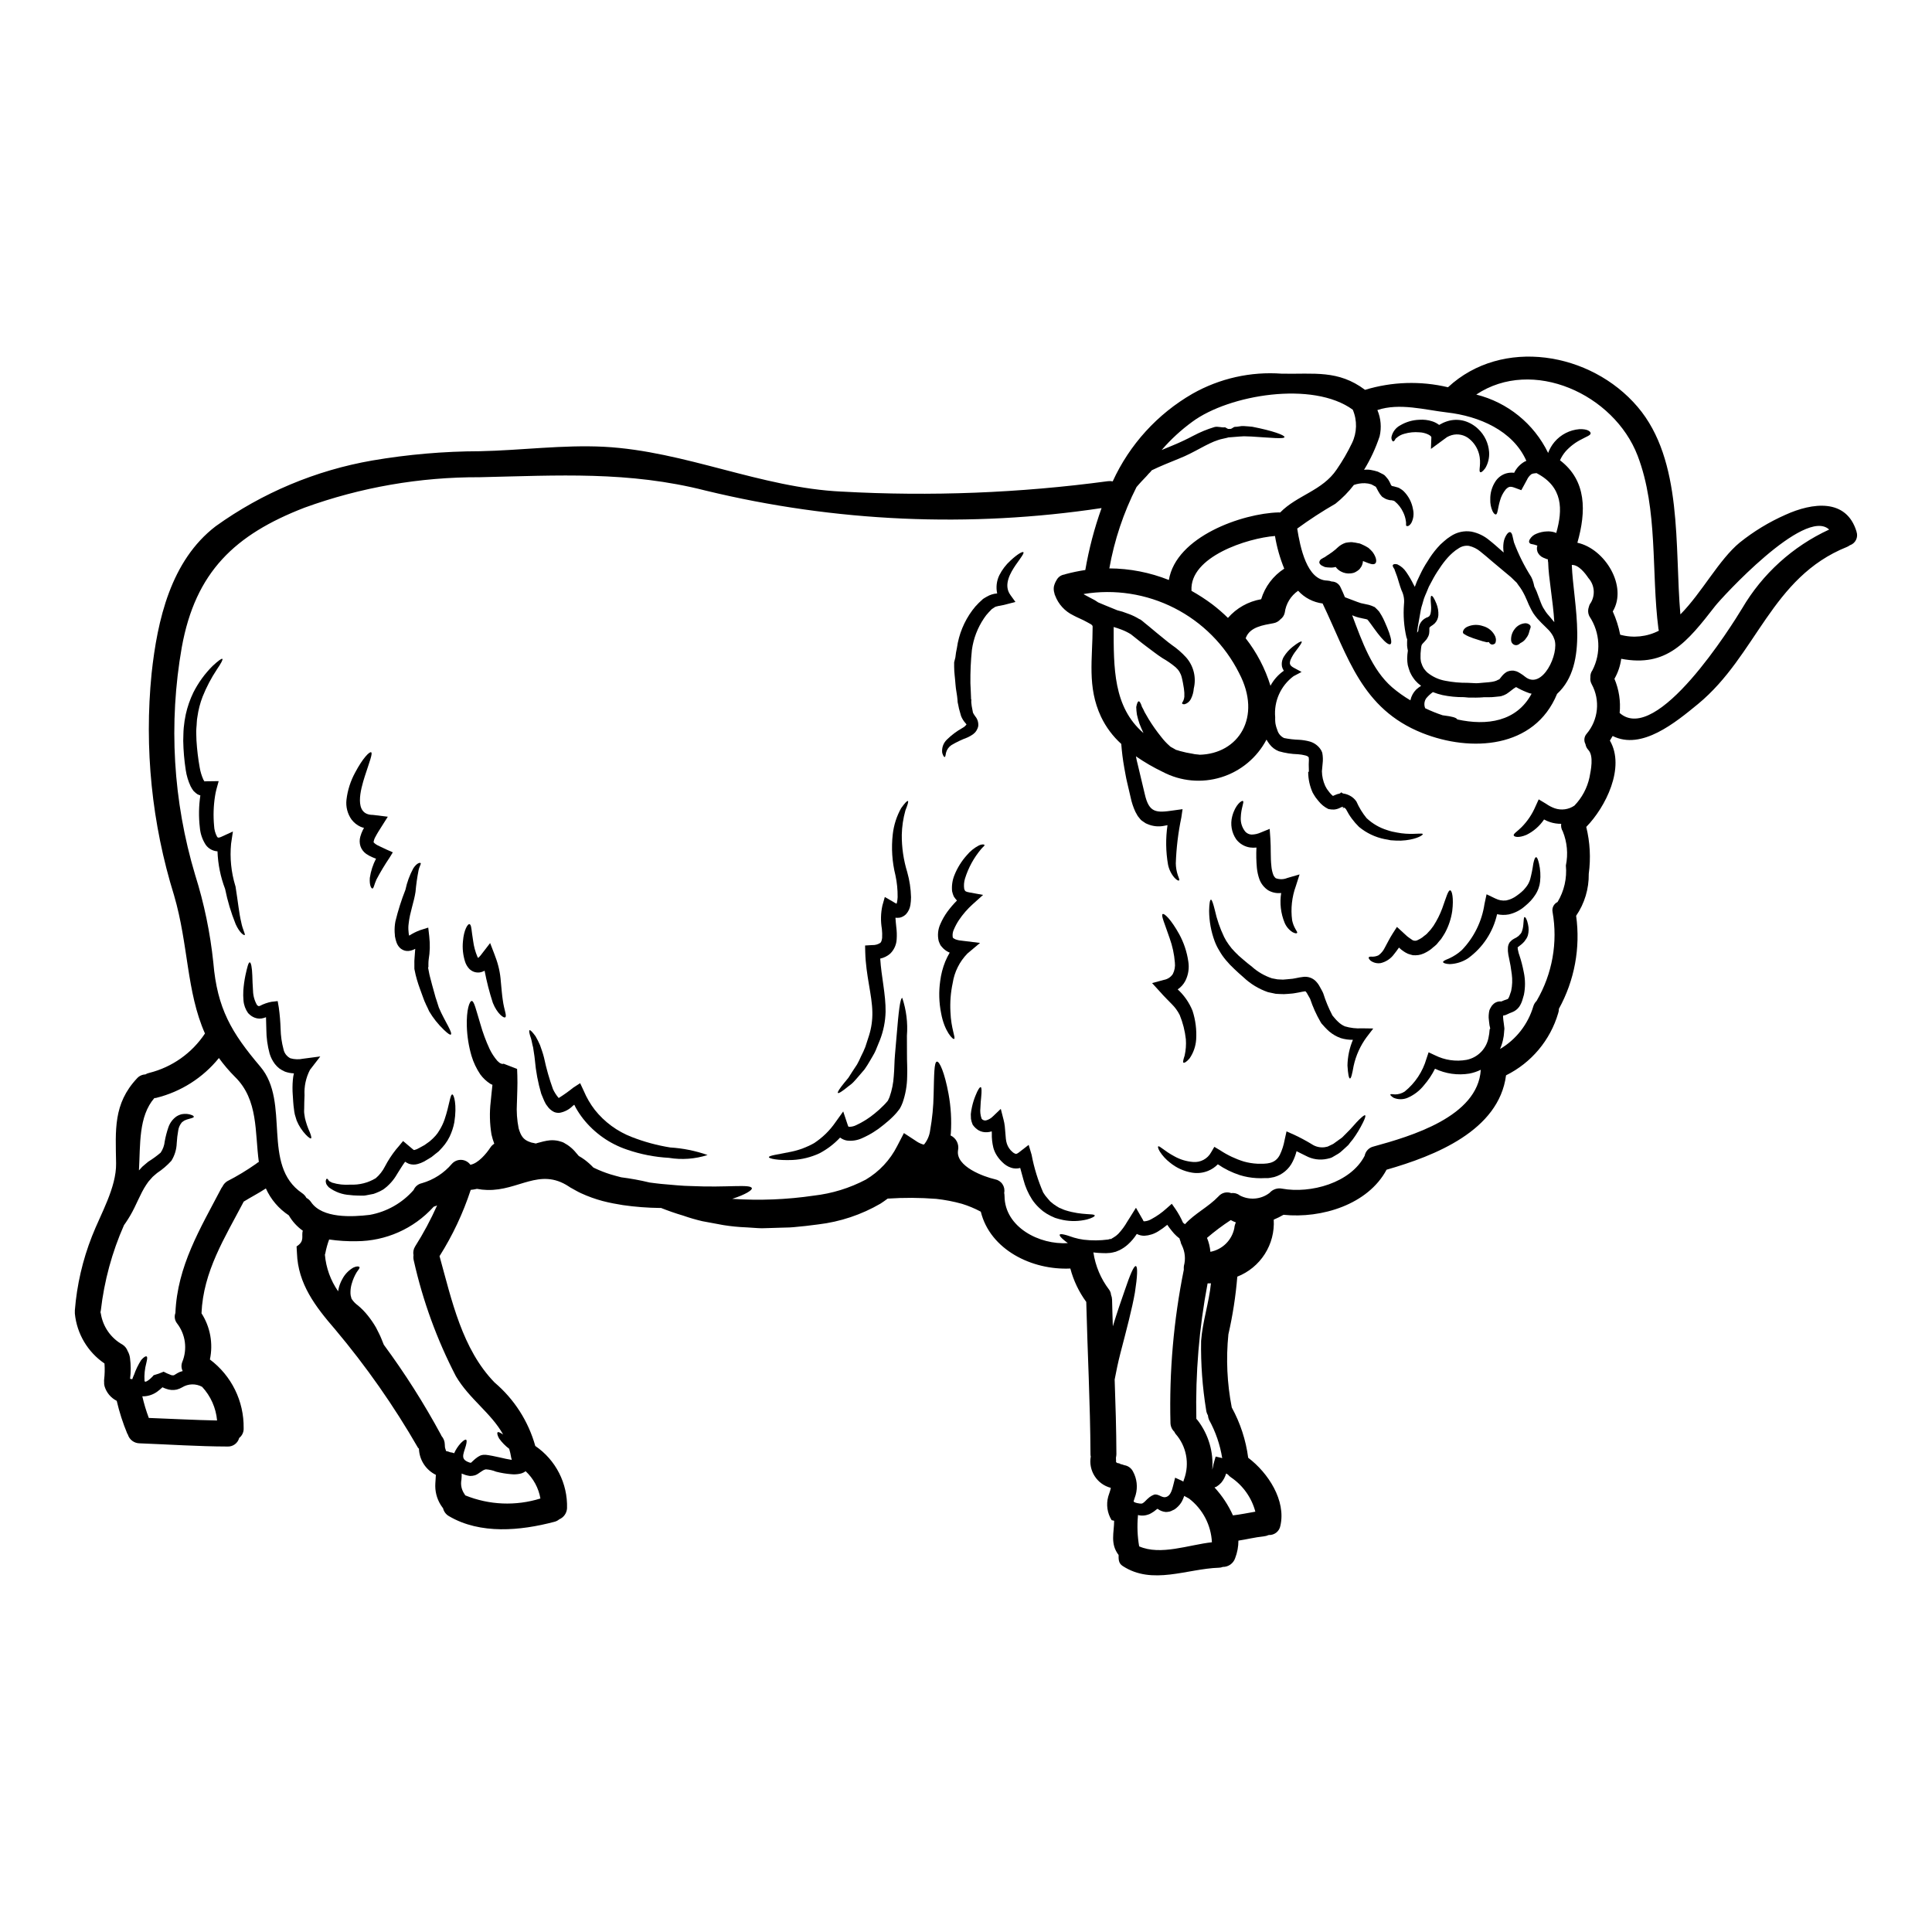<?xml version="1.0" encoding="UTF-8"?>
<!-- Uploaded to: SVG Repo, www.svgrepo.com, Generator: SVG Repo Mixer Tools -->
<svg fill="#000000" width="800px" height="800px" version="1.1" viewBox="144 144 512 512" xmlns="http://www.w3.org/2000/svg">
 <g>
  <path d="m500.32 358.05c-0.047 0-0.277 0.066-0.527 0.113l0.25-0.324-0.301 0.023c0-0.023-0.16 0-0.16 0l-0.594 0.277v0.004c-0.453 0.215-0.941 0.352-1.445 0.391-0.461 0.023-0.922-0.016-1.375-0.113l-0.113-0.023-0.113-0.047h-0.004c-0.973-0.488-1.824-1.184-2.5-2.039-0.32-0.367-0.527-0.664-0.789-0.988-0.344-0.504-0.527-0.848-0.789-1.281h0.004c-0.773-1.715-1.176-3.574-1.18-5.457l0.184-0.094c0-1.098-0.07-1.695-0.023-2.43 0.043-0.449 0.035-0.902-0.023-1.352l-0.113-0.137v-0.004c-0.215-0.188-0.473-0.312-0.754-0.363-0.645-0.168-1.305-0.277-1.969-0.324-1.715-0.047-3.422-0.312-5.07-0.789-0.996-0.383-1.863-1.043-2.5-1.902-0.289-0.375-0.551-0.77-0.785-1.184-2.512 4.781-6.82 8.371-11.977 9.973-5.156 1.605-10.738 1.094-15.516-1.418-2.477-1.188-4.852-2.566-7.106-4.129 0.137 0.711 0.273 1.445 0.48 2.18 0.574 2.5 1.215 5.117 1.859 7.816 1.145 5.047 3.027 5.023 7.703 4.328l2.316-0.32-0.324 2.199v0.004c-0.84 4.004-1.328 8.07-1.469 12.156 0.016 1.082 0.203 2.16 0.551 3.184 0.25 0.734 0.504 1.18 0.32 1.332-0.184 0.148-0.594-0.043-1.211-0.688v-0.004c-0.871-0.996-1.465-2.207-1.723-3.504-0.598-3.449-0.645-6.973-0.137-10.438-0.324 0.047-0.617 0.117-0.965 0.184v0.004c-1.426 0.273-2.902 0.121-4.242-0.438-0.383-0.121-0.742-0.316-1.051-0.57l-0.508-0.348-0.227-0.18-0.227-0.25-0.004-0.004c-0.039-0.043-0.078-0.09-0.113-0.137l-0.551-0.688-0.617-1.102c-0.57-1.223-0.992-2.508-1.266-3.828-0.32-1.379-0.617-2.731-0.941-4.039s-0.504-2.613-0.754-3.871c-0.371-2.074-0.633-4.164-0.789-6.262-2.242-2.027-4.062-4.473-5.363-7.199-3.734-7.977-2.223-15.293-2.223-23.914 0-0.504-0.918-0.828-1.574-1.215-1.055-0.617-2.477-1.145-3.543-1.738v-0.004c-2.234-1.066-3.965-2.957-4.828-5.273-0.039-0.113-0.082-0.219-0.137-0.324 0.004-0.07-0.004-0.137-0.023-0.203-0.203-0.59-0.258-1.223-0.16-1.836 0.137-0.594 0.367-1.16 0.688-1.676 0.41-0.82 1.199-1.387 2.109-1.512 0.109-0.031 0.215-0.066 0.32-0.113 1.715-0.457 3.453-0.82 5.207-1.082 0.961-5.586 2.402-11.078 4.309-16.414-34.945 5.269-70.582 3.699-104.93-4.633-20.402-5.203-39.094-4.012-59.867-3.543-15.836-0.066-31.559 2.668-46.445 8.074-18.414 7.129-28.891 16.988-32.512 37v-0.004c-3.535 20.109-2.32 40.766 3.543 60.324 2.383 7.559 3.996 15.34 4.816 23.223 1.035 12.203 4.793 18.551 12.453 27.582 8.07 9.492 0.18 26.121 11.07 33.523 0.48 0.32 0.879 0.754 1.148 1.266 0.5 0.262 0.926 0.648 1.238 1.121 2.981 4.356 10.867 3.938 15.594 3.371v-0.004c4.492-0.82 8.57-3.141 11.574-6.578 0.395-0.93 1.219-1.605 2.207-1.812 3.09-0.887 5.848-2.668 7.93-5.117 0.633-0.715 1.555-1.105 2.508-1.062 0.957 0.047 1.84 0.523 2.398 1.297 2.086-0.348 4.285-3.027 5.25-4.496h0.004c0.273-0.438 0.641-0.805 1.078-1.078-0.301-0.801-0.547-1.621-0.738-2.453-0.477-2.879-0.543-5.809-0.203-8.707 0.137-1.605 0.32-3.051 0.457-4.449-0.18-0.094-0.395-0.16-0.57-0.277v0.004c-1.023-0.66-1.922-1.504-2.644-2.484-1.023-1.516-1.812-3.176-2.336-4.93-0.738-2.543-1.156-5.172-1.238-7.816-0.137-4.328 0.711-6.789 1.332-6.719 0.617 0.07 1.102 2.312 2.269 6.144v-0.004c0.633 2.246 1.445 4.441 2.426 6.559 0.539 1.137 1.227 2.195 2.043 3.148 0.18 0.207 0.395 0.324 0.57 0.504 0.176 0.18 0.348 0.137 0.504 0.277 0.137 0.07 0.254-0.023 0.348 0.07 0.113-0.023 0.227-0.094 0.32-0.047l3.512 1.355 0.066 1.785c0.09 2.5-0.066 4.91-0.113 7.269h-0.004c-0.133 2.242 0.02 4.488 0.461 6.691 0.57 1.969 1.234 2.957 2.754 3.543 0.418 0.184 0.859 0.305 1.312 0.363l0.367 0.094h0.113c0.344 0.02 0.227-0.047 0.18-0.047l1.93-0.504v0.004c0.543-0.129 1.094-0.223 1.648-0.277 0.754-0.059 1.512-0.004 2.25 0.16 0.277 0.066 0.527 0.137 0.789 0.227l0.395 0.137 0.395 0.203-0.004 0.004c0.039 0.023 0.074 0.047 0.113 0.074l0.664 0.395v-0.004c0.414 0.281 0.809 0.586 1.18 0.918 0.395 0.344 0.48 0.48 0.734 0.73 0.434 0.484 0.789 0.918 1.121 1.309h0.004c0.531 0.297 1.043 0.629 1.535 0.988 0.828 0.621 1.605 1.309 2.316 2.062 0.102 0.062 0.211 0.117 0.32 0.16 1.359 0.648 2.762 1.199 4.195 1.648 0.941 0.301 1.906 0.527 2.867 0.789 2.531 0.32 5.039 0.781 7.519 1.379 1.055 0.137 2.066 0.277 3.004 0.367 2.938 0.25 5.688 0.551 8.027 0.574 9.609 0.457 15.742-0.598 16.074 0.57 0.16 0.484-1.672 1.695-5.203 2.82 7.215 0.488 14.465 0.203 21.621-0.852 4.812-0.551 9.484-1.984 13.773-4.238 3.566-2.113 6.453-5.203 8.324-8.898l1.785-3.441 3.051 1.996h0.004c0.566 0.414 1.191 0.742 1.855 0.965 0.414 0.066 0.184 0.137 0.438 0.047 0.879-1.078 1.434-2.383 1.605-3.762 0.555-3.106 0.863-6.246 0.918-9.398 0.133-5.438 0.133-8.625 0.848-8.781 0.711-0.156 2.062 2.91 3.098 8.504 0.637 3.453 0.844 6.973 0.617 10.477-0.023 0.184-0.047 0.395-0.07 0.574v0.004c1.516 0.707 2.332 2.375 1.969 4.008-0.594 4.219 6.789 6.926 9.816 7.613 0.801 0.148 1.512 0.613 1.969 1.293 0.457 0.676 0.621 1.508 0.457 2.309 0.055 0.285 0.086 0.578 0.09 0.871 0.07 8.234 9.289 12.957 16.785 12.43-0.348-0.25-0.688-0.484-0.941-0.711-0.895-0.73-1.332-1.258-1.215-1.512 0.113-0.25 0.789-0.16 1.883 0.156 0.551 0.184 1.18 0.371 1.883 0.621 0.84 0.25 1.699 0.434 2.566 0.551 2.156 0.258 4.336 0.242 6.492-0.047 0.25-0.047 0.457-0.137 0.684-0.184l0.023 0.113c0.086-0.055 0.172-0.117 0.25-0.184l0.461-0.277v0.004c0.461-0.266 0.883-0.59 1.262-0.965 0.918-0.977 1.719-2.062 2.383-3.231l0.641-1.012 1.672-2.68 1.789 3.117h0.004c0.066 0.098 0.113 0.207 0.141 0.32 0.066 0.023 0.066 0.113 0.09 0.113 0.023 0 0 0.043 0.184 0.043v0.004c0.672-0.047 1.324-0.25 1.902-0.598 1.43-0.766 2.762-1.707 3.965-2.797l1.422-1.258 0.918 1.309v-0.004c0.801 1.172 1.492 2.414 2.062 3.715 0.184 0.137 0.348 0.277 0.508 0.395 2.637-2.891 6.191-4.543 8.895-7.383 0.832-0.965 2.18-1.305 3.371-0.852 0.797-0.121 1.613 0.094 2.246 0.598 2.539 1.348 5.633 1.086 7.91-0.664 0.82-0.941 2.082-1.371 3.305-1.125 7.543 1.379 18.18-1.488 21.895-8.711 0.227-1.215 1.156-2.184 2.363-2.457 9.816-2.703 27.656-7.871 28.41-20.336-0.961 0.473-1.977 0.812-3.027 1.012-3.094 0.504-6.269 0.055-9.105-1.289-0.781 1.57-1.758 3.035-2.906 4.359-1.152 1.461-2.652 2.613-4.359 3.348-1.18 0.5-2.512 0.5-3.691 0-0.664-0.414-0.941-0.734-0.875-0.875 0.066-0.137 0.508-0.113 1.215-0.023l0.004 0.004c0.91 0 1.805-0.262 2.57-0.758 2.777-2.238 4.793-5.281 5.777-8.711l0.57-1.699 1.676 0.789v-0.004c2.594 1.305 5.539 1.734 8.391 1.219 3.031-0.613 5.363-3.043 5.848-6.098 0.121-0.535 0.199-1.082 0.227-1.629l0.047-0.395 0.113-0.113c0.07-0.023 0-0.16 0-0.16-0.023-0.344-0.113-0.414-0.16-0.754-0.066-0.621-0.18-1.309-0.227-2.019v-0.004c-0.012-0.422 0.012-0.84 0.07-1.258 0.031-0.266 0.082-0.531 0.156-0.789 0.141-0.328 0.312-0.645 0.508-0.941v-0.023l0.02-0.023 0.184-0.25h0.004c0.133-0.16 0.277-0.305 0.434-0.438 0.516-0.422 1.172-0.633 1.836-0.594l0.137 0.023c0.484-0.223 0.98-0.414 1.488-0.574 0.117-0.035 0.227-0.09 0.324-0.164 0.148-0.238 0.27-0.488 0.363-0.754 0.16-0.438 0.301-0.871 0.438-1.309 0.309-1.461 0.363-2.965 0.164-4.445-0.18-1.488-0.434-2.965-0.762-4.426l-0.137-0.645-0.066-0.527-0.062-0.5c-0.02-0.242-0.02-0.488 0-0.73-0.012-0.594 0.168-1.172 0.508-1.656 0.191-0.207 0.398-0.406 0.617-0.594l0.48-0.301v0.004c0.441-0.199 0.859-0.453 1.238-0.758 0.137-0.16 0.301-0.324 0.434-0.48 0.07 0.043 0.254-0.371 0.348-0.484 0.25-0.629 0.402-1.293 0.457-1.965 0.137-1.281 0.094-1.996 0.324-2.062 0.227-0.066 0.664 0.594 0.941 1.996l-0.004-0.004c0.215 0.938 0.199 1.914-0.047 2.844-0.09 0.289-0.211 0.566-0.367 0.824-0.184 0.25-0.367 0.504-0.551 0.789-0.441 0.504-0.941 0.949-1.492 1.332-0.594 0.457-0.227 0.16-0.273 0.527h0.004c-0.016 0.09-0.008 0.184 0.02 0.273l0.113 0.504 0.117 0.504c0.055 0.129 0.102 0.262 0.137 0.395 0.516 1.527 0.918 3.09 1.215 4.676 0.41 1.957 0.418 3.977 0.023 5.938-0.113 0.438-0.25 0.895-0.395 1.355-0.188 0.633-0.465 1.234-0.828 1.785-0.484 0.684-1.164 1.199-1.945 1.492-0.406 0.145-0.801 0.312-1.184 0.504-0.34 0.191-0.711 0.312-1.098 0.367h-0.07v0.395c0.023 0.484 0.094 1.031 0.184 1.629 0.043 0.277 0.113 0.828 0.137 1.102l0.023 0.227v0.301l-0.023 0.133-0.047 0.527h0.004c-0.031 0.719-0.133 1.434-0.301 2.137-0.18 0.824-0.445 1.633-0.785 2.406 4.273-2.516 7.43-6.566 8.828-11.328 0.168-0.547 0.477-1.047 0.891-1.445 0-0.023 0.023-0.047 0.023-0.066 4.125-7.086 5.602-15.406 4.18-23.48-0.215-1.078 0.332-2.168 1.324-2.637 1.75-2.906 2.523-6.297 2.203-9.676 0.629-3.031 0.344-6.184-0.824-9.051-0.371-0.598-0.516-1.305-0.414-1.996-0.988 0.012-1.973-0.133-2.914-0.438-0.562-0.18-1.109-0.418-1.625-0.711-1.176 1.75-2.789 3.156-4.68 4.082-2.109 0.871-3.184 0.527-3.344 0.18-0.23-0.434 0.984-1.121 2.062-2.223 1.566-1.586 2.82-3.457 3.691-5.508l0.848-1.859 1.969 1.18h-0.004c0.703 0.496 1.465 0.891 2.273 1.184 1.754 0.605 3.695 0.344 5.227-0.711 1.996-2.066 3.379-4.644 3.988-7.453 0.367-1.879 1.18-5.684-0.277-7.266h0.004c-0.418-0.434-0.691-0.98-0.789-1.574-0.477-0.883-0.359-1.973 0.301-2.727 3.125-3.68 3.66-8.902 1.355-13.141-0.32-0.562-0.441-1.219-0.348-1.859-0.043-0.652 0.145-1.301 0.527-1.832 2.352-4.539 2.062-9.996-0.758-14.266-0.414-0.766-0.48-1.676-0.184-2.5 0.09-0.43 0.277-0.832 0.551-1.18 1.215-2.082 0.945-4.715-0.664-6.508-0.824-1.238-2.613-3.578-4.402-3.465 0.414 10.387 4.746 26.234-3.902 34.164-5.961 14.516-22.859 15.5-35.742 10.363-16.074-6.418-19.605-20.129-26.395-34.32h0.004c-2.496-0.316-4.797-1.512-6.488-3.375-1.953 1.344-3.238 3.453-3.543 5.801-0.148 0.715-0.559 1.344-1.148 1.77-0.477 0.543-1.121 0.906-1.836 1.031-2.68 0.504-6.258 0.961-7.336 3.898v-0.004c-0.027 0.023-0.043 0.055-0.047 0.09 2.945 3.762 5.176 8.031 6.582 12.598 0.844-1.59 2.059-2.957 3.539-3.984-0.219-0.32-0.383-0.68-0.48-1.055-0.176-0.914-0.008-1.863 0.48-2.66 0.609-0.988 1.387-1.863 2.293-2.59 1.422-1.125 2.246-1.574 2.43-1.422 0.18 0.152-0.414 1.008-1.445 2.363-0.613 0.762-1.121 1.602-1.512 2.5-0.348 1.055-0.184 1.488 0.895 2.086l2.039 1.098-2.129 1.125c-3.406 2.535-5.246 6.66-4.863 10.891 0 0.277-0.023 0.711 0 0.871 0.012 0.305 0.039 0.613 0.09 0.914 0.105 0.551 0.27 1.09 0.48 1.609 0.262 0.93 0.918 1.699 1.793 2.109 1.32 0.266 2.664 0.418 4.012 0.461 0.906 0.055 1.805 0.199 2.684 0.43 1.121 0.297 2.113 0.961 2.816 1.883 0.266 0.336 0.469 0.715 0.598 1.121 0.184 0.953 0.215 1.93 0.094 2.891-0.066 0.664-0.137 1.332-0.184 1.996h-0.004c0.023 1.344 0.32 2.672 0.875 3.898l0.434 0.789c0.23 0.32 0.484 0.664 0.664 0.895v-0.004c0.266 0.344 0.566 0.66 0.898 0.941 0.09 0.02 0.043 0.043 0.156 0l0.301-0.137c0.184-0.09 0.379-0.168 0.574-0.23 0.227-0.098 0.465-0.156 0.707-0.184l0.371-0.207 0.09-0.156c0.125 0.051 0.25 0.109 0.367 0.18l0.09 0.113c0.648 0.074 1.277 0.27 1.855 0.574 0.715 0.363 1.324 0.906 1.77 1.574 0.691 1.574 1.594 3.051 2.68 4.383l0.07 0.066c1.539 1.434 3.383 2.5 5.391 3.121 0.457 0.156 0.918 0.297 1.355 0.395 0.438 0.098 0.871 0.184 1.258 0.25 0.758 0.148 1.523 0.25 2.293 0.301 2.793 0.184 4.402-0.227 4.539 0.113 0.09 0.23-1.398 1.262-4.496 1.629-0.852 0.105-1.707 0.137-2.566 0.09-0.461-0.043-0.941-0.066-1.469-0.09-0.48-0.113-1.008-0.203-1.574-0.301v0.004c-2.492-0.504-4.824-1.613-6.789-3.234-1.402-1.367-2.57-2.953-3.457-4.699-0.133-0.145-0.359-0.398-0.383-0.398zm-60.566 172.89c0.012-0.012 0.02-0.027 0.023-0.047 0 0.145-0.008 0.293-0.023 0.438 0.016 0.035 0.023 0.074 0.023 0.113 0.047 0.051 0.094 0.105 0.133 0.16 0.105 0.043 0.207 0.098 0.297 0.164-0.113-0.137 1.309 0.297 0.484 0.18 0.441 0.066 0.871 0.18 1.285 0.348 0.977 0.156 1.82 0.77 2.269 1.648 1.055 1.91 1.309 4.16 0.711 6.258-0.16 0.551-0.395 1.102-0.527 1.629-0.113 0.395 1.785 0.711 2.109 0.641 0.574-0.113 1.055-0.789 1.492-1.18l0.641-0.551c0.379-0.281 0.793-0.504 1.234-0.664 1.332-0.227 2.109 1.18 3.418 0.527 0.965-0.457 1.332-1.969 1.574-2.891l0.527-2.109 1.738 0.789c0.152 0.07 0.297 0.156 0.438 0.25 0.047-0.227 0.117-0.449 0.207-0.664 1.496-4.125 0.617-8.734-2.293-12.016-0.117-0.168-0.219-0.344-0.297-0.527-0.645-0.609-1.016-1.453-1.031-2.34-0.348-13.625 0.84-27.246 3.539-40.609-0.027-0.336-0.02-0.672 0.023-1.008 0.484-1.797 0.305-3.707-0.504-5.387-0.207-0.355-0.344-0.742-0.41-1.148-0.117-0.254-0.211-0.52-0.277-0.789l-0.203-0.133c-0.195-0.141-0.379-0.293-0.551-0.461-0.469-0.426-0.898-0.895-1.285-1.398-0.508-0.621-0.875-1.125-1.18-1.574-0.754 0.633-1.551 1.207-2.387 1.723-1.102 0.695-2.363 1.102-3.668 1.18-0.703 0.008-1.395-0.16-2.019-0.484-0.645 1.016-1.422 1.941-2.312 2.754-0.676 0.617-1.434 1.133-2.25 1.539l-0.484 0.203-0.227 0.09-0.301 0.137-0.156 0.023v0.004c-0.422 0.121-0.852 0.215-1.285 0.277-0.746 0.082-1.5 0.098-2.25 0.047-0.32 0-0.617-0.023-0.938-0.047-0.438-0.023-0.664-0.066-1.012-0.09h0.004c-0.098-0.031-0.195-0.047-0.297-0.047 0.535 3.606 1.977 7.016 4.191 9.914 0.281 0.391 0.449 0.852 0.484 1.328 0.168 0.402 0.262 0.832 0.277 1.266 0.043 2.363 0.137 4.723 0.203 7.086 1.145-3.738 2.269-7.019 3.188-9.609 1.355-4.016 2.387-6.492 2.914-6.352 0.527 0.137 0.414 2.754-0.25 6.996-0.734 4.242-2.246 9.949-3.852 16.117-0.617 2.41-1.102 4.746-1.516 6.949 0.23 6.602 0.438 13.207 0.461 19.809h-0.004c-0.004 0.293-0.043 0.586-0.113 0.871 0.023 0.223 0.027 0.445 0.012 0.668zm-171.14 0.707h0.023c0.137-0.043 0.504-0.09 0.301-0.113 0.066-0.09 0.344-0.297 0.641-0.594h-0.004c0.266-0.25 0.547-0.48 0.848-0.688 0.18-0.145 0.375-0.266 0.586-0.359l0.137-0.09 0.277-0.117c0.215-0.074 0.438-0.117 0.664-0.137 0.477-0.031 0.953 0 1.422 0.094l1.008 0.18 1.859 0.395c1.18 0.277 2.269 0.527 3.254 0.664-0.066-0.195-0.121-0.395-0.16-0.594-0.125-0.789-0.301-1.57-0.527-2.34-1.031-0.773-1.938-1.703-2.684-2.754-0.527-0.922-0.551-1.539-0.344-1.652 0.207-0.113 0.707 0.16 1.422 0.617-3.211-5.754-8.965-9.398-12.52-15.453-5.016-9.672-8.762-19.953-11.145-30.586-0.129-0.48-0.16-0.977-0.09-1.469-0.164-0.805-0.008-1.645 0.434-2.34 2.203-3.477 4.148-7.109 5.824-10.871-0.297 0.141-0.602 0.258-0.914 0.348-0.031 0.027-0.055 0.055-0.074 0.09-5.219 5.746-12.617 9.031-20.379 9.055-2.426 0.047-4.848-0.105-7.246-0.457-0.438 1.184-0.777 2.402-1.012 3.644-0.023 0.137-0.062 0.266-0.113 0.395 0.301 3.484 1.512 6.828 3.512 9.695 0.02-0.16 0.043-0.301 0.066-0.438v0.004c0.191-0.98 0.539-1.926 1.031-2.797 0.668-1.289 1.695-2.356 2.957-3.074 0.895-0.414 1.422-0.32 1.574-0.137 0.18 0.25-0.227 0.688-0.711 1.379-0.555 0.914-0.984 1.902-1.281 2.93-0.219 0.691-0.344 1.41-0.367 2.133-0.02 0.355-0.004 0.707 0.043 1.059 0.047 0.047 0.207 1.031 0.324 1.031 0.426 0.645 0.973 1.203 1.605 1.652 0.969 0.809 1.852 1.715 2.637 2.703 0.797 0.992 1.516 2.047 2.152 3.148 0.527 1.055 1.078 2.066 1.469 3.074 0.227 0.527 0.395 0.984 0.598 1.488 5.59 7.578 10.648 15.539 15.129 23.824 0.066 0.109 0.121 0.227 0.164 0.348 0.551 0.625 0.863 1.43 0.871 2.266 0.02 0.23 0.02 0.484 0.043 0.734 0.023 0.25 0.348 1.031 0.25 0.941 0.023 0 0.023 0.043 0.047 0.066h0.004c0.379 0.062 0.75 0.168 1.102 0.324 0.355 0.027 0.703 0.113 1.031 0.254 0.441-0.996 1.047-1.91 1.785-2.711 0.688-0.684 1.145-0.984 1.379-0.871 0.23 0.113 0.18 0.73-0.07 1.629-0.703 2.414-1.551 3.633 1.176 4.477zm367.39-246.72-0.004 0.004c0.246 0.711 0.191 1.488-0.145 2.164-0.336 0.672-0.926 1.18-1.641 1.414-0.23 0.176-0.488 0.32-0.754 0.434-20.133 8.074-23.871 28.758-39.461 41.621-6.008 4.93-14.957 12.336-22.633 8.48-0.227 0.395-0.48 0.789-0.73 1.215 4.148 7.133-1.148 17.656-6.262 22.883h-0.004c1.004 4.062 1.227 8.281 0.664 12.426 0.062 3.965-1.105 7.852-3.344 11.125 1.176 8.492-0.426 17.137-4.566 24.648 0.004 0.387-0.055 0.773-0.184 1.145-2.102 7.188-7.117 13.164-13.824 16.488-1.902 14.648-18.844 21.344-31.664 25.012-4.93 9.242-17.242 12.988-27.309 11.949h-0.004c-0.832 0.484-1.699 0.91-2.59 1.285 0.195 3.215-0.637 6.41-2.371 9.121-1.734 2.715-4.285 4.812-7.281 5.988-0.422 5.148-1.211 10.258-2.363 15.293-0.652 6.465-0.352 12.996 0.895 19.375 2.266 4.133 3.742 8.652 4.352 13.324 5.32 4.012 10.066 11.348 8.531 18.02-0.266 1.48-1.59 2.531-3.094 2.457-0.43 0.191-0.887 0.312-1.355 0.363-2.269 0.227-4.449 0.789-6.672 1.121 0.004 1.594-0.293 3.172-0.867 4.656-0.48 1.402-1.801 2.336-3.281 2.316-0.312 0.133-0.648 0.203-0.988 0.207-8.531 0.277-17.656 4.699-25.543-0.461-1.145-0.754-1.074-1.836-1.074-2.914-2.293-2.981-1.18-5.984-1.18-9.055-0.047-0.066-0.621-0.113-0.664-0.18l-0.004 0.004c-1.16-1.871-1.484-4.141-0.895-6.262 0.16-0.594 0.551-1.512 0.688-2.289v-0.004c-3.672-0.949-5.992-4.57-5.32-8.305-0.051-0.203-0.074-0.41-0.074-0.617-0.066-13.461-0.789-26.898-1.121-40.355-1.949-2.66-3.379-5.664-4.219-8.852-10.203 0.484-21.254-5-23.73-15.062-1.594-0.855-3.269-1.555-4.996-2.086-2.227-0.617-4.5-1.055-6.797-1.309-4.285-0.332-8.594-0.355-12.887-0.07-0.617 0.461-1.258 0.918-1.902 1.332h0.004c-5.07 2.945-10.691 4.82-16.512 5.508-2.223 0.301-4.402 0.551-6.512 0.73l-1.008 0.07-0.758 0.023-1.574 0.043c-1.031 0.023-2.039 0.07-3.051 0.094-1.012 0.023-1.969 0.09-3.027 0.023l-3.148-0.207v0.004c-2.012-0.078-4.019-0.277-6.008-0.594-1.926-0.348-3.781-0.711-5.594-1.035-1.73-0.402-3.438-0.898-5.113-1.488-2.18-0.641-4.106-1.332-5.902-2.043-0.07 0-0.113 0.023-0.184 0.023h-0.004c-3.305-0.035-6.602-0.289-9.867-0.758-1.719-0.277-3.508-0.598-5.34-1.078h-0.004c-1.965-0.523-3.883-1.211-5.734-2.062-1.008-0.461-1.648-0.875-2.5-1.332l-0.297-0.16-0.527-0.344c-7.707-5.023-13.254 1.215-21.555 0.961l0.004 0.004c-0.914-0.023-1.828-0.125-2.727-0.297-0.547 0.129-1.098 0.219-1.652 0.273-2.023 6.176-4.801 12.074-8.266 17.562 3.231 11.648 5.965 24.629 14.605 33.5 5.188 4.398 8.938 10.25 10.77 16.801 5.438 3.707 8.609 9.934 8.414 16.512-0.07 1.289-0.871 2.43-2.062 2.93-0.383 0.328-0.84 0.555-1.332 0.668-8.941 2.363-19.582 3.375-27.859-1.488-0.816-0.445-1.402-1.223-1.605-2.133-0.07-0.082-0.141-0.164-0.203-0.254-1.199-1.629-1.848-3.594-1.859-5.617 0-0.965 0.137-1.969 0.16-2.961l0.004 0.004c-2.664-1.305-4.391-3.973-4.488-6.938-0.07-0.094-0.207-0.16-0.25-0.25h-0.004c-6.379-11.086-13.73-21.582-21.965-31.371-5.207-6.031-9.84-12.035-10.113-20.246-0.023-0.684-0.094-1.258-0.094-1.738 2.293-1.445 1.18-2.797 1.652-4.152v-0.004c-1.516-1.074-2.785-2.465-3.715-4.078-2.664-1.75-4.769-4.223-6.078-7.129-1.902 1.258-3.938 2.289-5.867 3.484-5.023 9.586-10.73 18.5-11.191 29.602 2.328 3.629 3.125 8.027 2.227 12.242 5.723 4.285 9.051 11.055 8.941 18.207 0.055 1.004-0.387 1.973-1.18 2.59-0.375 1.41-1.691 2.359-3.148 2.269-7.75-0.023-15.477-0.551-23.223-0.848-1.457-0.008-2.734-0.965-3.148-2.359-0.043-0.07-0.09-0.117-0.137-0.207h-0.004c-1.168-2.816-2.102-5.723-2.793-8.691-1.559-0.789-2.723-2.18-3.223-3.852-0.105-0.363-0.145-0.746-0.117-1.125-0.023-0.215-0.023-0.43 0-0.641 0.168-1.422 0.199-2.859 0.094-4.285-4.449-3.031-7.324-7.879-7.852-13.234-0.02-0.168-0.02-0.336 0-0.504-0.008-0.113-0.008-0.23 0-0.344 0.531-6.727 2.062-13.34 4.535-19.621 2.269-5.844 6.492-12.91 6.394-19.328-0.137-8.848-0.789-15.777 5.551-22.539 0.566-0.629 1.359-1 2.203-1.031 0.324-0.195 0.68-0.336 1.055-0.414 6.043-1.52 11.301-5.238 14.742-10.434-4.93-11.121-4.356-23.527-8.188-36.605-5.906-19-7.93-38.996-5.957-58.797 1.535-14.191 5.09-29.914 16.988-39.027 12.348-8.867 26.543-14.824 41.523-17.426 9.402-1.605 18.922-2.43 28.457-2.453 10.938-0.227 22.043-1.738 32.949-1.18 21.531 1.148 41.5 10.871 62.977 11.879v-0.004c23.543 1.309 47.16 0.387 70.527-2.754 0.43-0.059 0.863-0.039 1.285 0.047 4.461-9.75 11.852-17.867 21.141-23.223 7.195-4.078 15.438-5.926 23.688-5.316 8.531 0.16 14.93-1.055 22.043 4.285h-0.004c7.141-2.176 14.727-2.414 21.988-0.688 14.285-13.277 37.832-9.375 50.238 5.184 12.137 14.223 9.773 37.195 11.348 55.012 5.754-5.82 10.203-14.488 15.742-19.055h0.004c3.691-2.957 7.754-5.426 12.082-7.336 7.106-3.234 16.184-4.469 18.863 4.496zm-7.266-0.594c-6.469-6.055-28.688 18.316-30.176 20.242-7.523 9.68-12.863 16.305-24.922 14.012l-0.004 0.004c-0.25 1.867-0.855 3.664-1.793 5.297 1.207 2.856 1.68 5.969 1.379 9.055 9.84 8.691 29.762-23.25 32.469-27.723 5.371-9.152 13.418-16.441 23.055-20.883zm-45.125 26.805-0.004 0.004c-0.055-0.184-0.09-0.367-0.113-0.551-1.93-14.957-0.023-31.488-5.512-45.836-6.258-16.305-27.836-26.145-42.766-16.188v-0.004c8.316 2.074 15.285 7.727 19.031 15.43 0.023 0 0.023 0 0.023 0.023 0.398-1.059 0.969-2.043 1.699-2.91 1.66-1.953 4.027-3.164 6.578-3.371 2.109-0.09 2.961 0.594 2.984 1.078 0.043 0.551-1.18 0.918-2.344 1.574h0.004c-1.625 0.793-3.082 1.891-4.289 3.234-0.609 0.711-1.109 1.504-1.492 2.359 7.086 5.387 6.969 13.574 4.609 21.852 7.293 1.574 13.383 11.531 9.379 18.203v0.004c0.891 1.973 1.551 4.043 1.969 6.168 3.43 0.945 7.09 0.566 10.25-1.066zm-27.195-25.887c1.762-6.215 1.836-12.203-5.227-15.871-0.23 0.023-0.484 0.07-0.758 0.094l-0.273 0.066c0-0.023-0.023-0.023-0.07 0h0.07l-0.117 0.047-0.004 0.004c-0.094 0.016-0.18 0.055-0.25 0.113-0.488 0.383-0.875 0.879-1.125 1.445-0.25 0.438-0.48 0.871-0.711 1.309l-0.789 1.445-1.672-0.617c-1.18-0.438-1.648-0.414-2.453 0.414l0.004-0.004c-0.719 0.883-1.246 1.906-1.539 3.004-0.297 1.008-0.457 1.926-0.57 2.477-0.137 0.641-0.23 1.078-0.484 1.145-0.25 0.066-0.594-0.203-0.918-0.871-0.434-0.973-0.637-2.031-0.594-3.098-0.039-1.684 0.434-3.336 1.352-4.746 0.668-1.039 1.684-1.801 2.867-2.152 0.684-0.191 1.402-0.246 2.109-0.16 0.598-1.23 1.547-2.254 2.727-2.938 0.16-0.09 0.344-0.156 0.504-0.227-3.543-8.051-12.594-11.855-20.957-12.816-5.938-0.688-12.633-2.613-18.527-0.641l0.004-0.004c0.934 2.203 1.141 4.641 0.594 6.969-1.031 3.106-2.414 6.086-4.125 8.875 0.586-0.082 1.184-0.074 1.766 0.023 0.637 0.109 1.266 0.262 1.883 0.457 0.434 0.207 0.848 0.438 1.281 0.641l0.09 0.047h0.004c0.125 0.07 0.246 0.145 0.363 0.23l0.254 0.25 0.395 0.461c0.254 0.266 0.461 0.566 0.625 0.895l0.227 0.438 0.09 0.18c0.039 0.172 0.117 0.328 0.23 0.461l0.137 0.184c0.434 0.082 0.863 0.188 1.289 0.32l0.32 0.09 0.25 0.094c0.031 0.012 0.062 0.027 0.094 0.043l0.113 0.07 0.227 0.137v0.004c0.281 0.16 0.547 0.352 0.789 0.57 1.34 1.305 2.231 3 2.543 4.84 0.297 1.238 0.137 2.543-0.457 3.668-0.617 0.938-1.078 0.848-1.281 0.754-0.203-0.09-0.023-0.754-0.137-1.215h-0.004c-0.109-0.844-0.359-1.664-0.734-2.426-0.516-1.113-1.277-2.094-2.223-2.871-0.09-0.043-0.18-0.137-0.25-0.156l-0.25-0.047h-0.004c-0.184-0.066-0.379-0.098-0.574-0.09-0.086 0-0.168-0.008-0.254-0.023l-0.504-0.129c-0.438-0.117-0.848-0.312-1.215-0.574l-0.301-0.203-0.277-0.324h0.004c-0.035-0.035-0.062-0.074-0.094-0.113l-0.227-0.301c-0.312-0.484-0.598-0.988-0.852-1.508-0.09-0.16-0.156-0.324-0.227-0.324 0.027-0.016 0.059-0.023 0.09-0.023l-1.258-0.684c-0.559-0.18-1.137-0.281-1.723-0.301-0.988-0.023-1.977 0.133-2.91 0.457-1.418 1.852-3.059 3.523-4.887 4.977-3.496 2.012-6.879 4.211-10.133 6.59 0.789 4.934 2.547 13.688 7.957 13.777 0.406 0.02 0.805 0.102 1.18 0.25 1.035 0.004 1.965 0.625 2.363 1.574 0.395 0.828 0.789 1.695 1.145 2.59 0.395 0.137 0.789 0.301 1.215 0.461l2.086 0.789c0.613 0.25 1.25 0.426 1.902 0.527 0.395 0.066 0.758 0.156 1.148 0.25 0.5 0.137 0.984 0.324 1.445 0.551l0.113 0.043 0.043 0.047c0.395 0.367 0.758 0.73 1.102 1.121 0.207 0.348 0.414 0.664 0.617 0.988l0.004 0.004c0.324 0.562 0.617 1.145 0.871 1.742 0.48 1.074 0.875 2.035 1.18 2.891 0.57 1.672 0.73 2.793 0.32 3.027-0.414 0.23-1.309-0.438-2.477-1.789-0.57-0.664-1.215-1.492-1.902-2.453-0.348-0.461-0.688-0.988-1.031-1.422-0.16-0.23-0.324-0.438-0.508-0.664-0.09-0.094-0.18-0.137-0.227-0.25-0.18 0.043-0.203-0.07-0.48-0.094l-0.965-0.203 0.004-0.008c-0.879-0.152-1.734-0.418-2.543-0.785 2.633 6.969 5.227 14.422 10.566 19.078 1.523 1.301 3.156 2.465 4.887 3.481v-0.113c0.234-1.039 0.758-1.996 1.512-2.754 0.402-0.367 0.84-0.695 1.305-0.984-0.273-0.23-0.57-0.438-0.848-0.688-0.48-0.434-0.906-0.926-1.262-1.469-0.195-0.273-0.367-0.555-0.523-0.852l-0.324-0.66c-0.223-0.594-0.414-1.199-0.574-1.816-0.098-0.582-0.152-1.172-0.156-1.762 0.012-0.699 0.07-1.398 0.18-2.086-0.094-0.418-0.164-0.84-0.203-1.266-0.023-0.57 0-1.145 0.023-1.719-0.07-0.203-0.137-0.367-0.207-0.57-0.652-2.856-0.871-5.793-0.645-8.715 0.152-1.266-0.07-2.551-0.641-3.691-0.551-1.469-0.828-2.613-1.145-3.578-0.32-0.965-0.621-1.574-0.734-2.039-0.344-0.504-0.57-0.895-0.414-1.125 0.156-0.23 0.527-0.32 1.18-0.156 0.957 0.449 1.773 1.156 2.359 2.039 0.738 1.074 1.395 2.199 1.969 3.367 0.113 0.207 0.207 0.371 0.301 0.551l0.551-1.445c0.277-0.617 0.57-1.215 0.871-1.836v0.004c0.562-1.219 1.223-2.391 1.965-3.508 0.75-1.258 1.609-2.441 2.57-3.543 0.527-0.625 1.113-1.203 1.746-1.719 0.551-0.508 1.148-0.961 1.785-1.355 1.617-1.094 3.586-1.535 5.512-1.234 1.738 0.348 3.363 1.125 4.723 2.266 1.262 0.988 2.199 1.859 3.277 2.797l0.551 0.48v0.004c-0.145-0.883-0.152-1.777-0.023-2.66 0.113-0.773 0.406-1.512 0.852-2.156 0.32-0.438 0.617-0.641 0.871-0.598 0.25 0.043 0.461 0.348 0.598 0.875 0.113 0.457 0.25 1.098 0.434 1.859v-0.004c1.199 3.199 2.731 6.266 4.562 9.148 0.117 0.25 0.207 0.48 0.324 0.711h-0.004c0.191 0.523 0.344 1.059 0.461 1.605v0.117c0.477 0.938 0.883 1.91 1.211 2.906 0.184 0.484 0.414 1.148 0.574 1.516h0.004c0.16 0.434 0.352 0.855 0.574 1.262 0.227 0.395 0.48 0.758 0.73 1.148s0.574 0.73 0.871 1.074c0.461 0.574 0.918 1.102 1.379 1.652-0.344-5.754-1.535-11.719-1.629-15.867l-0.004 0.004c-0.066-0.258-0.09-0.523-0.066-0.789l-0.207-0.047-0.156-0.047-0.277-0.113c-0.379-0.129-0.738-0.297-1.078-0.504-0.332-0.234-0.613-0.527-0.828-0.871-0.391-0.617-0.48-1.375-0.25-2.066-0.574-0.207-1.164-0.359-1.766-0.457-0.23-0.184-0.664-0.324-0.277-1.148h0.004c0.402-0.703 1.031-1.246 1.785-1.535 0.898-0.375 1.852-0.586 2.824-0.617 0.68-0.035 1.363 0.051 2.016 0.25 0.129 0.059 0.258 0.105 0.426 0.176zm-8.23 38.109c4.539 3.621 9.125-6.215 7.727-9.977h-0.004c-0.086-0.25-0.184-0.492-0.297-0.73-0.328-0.617-0.738-1.191-1.219-1.699-0.504-0.551-1.234-1.18-1.926-1.906-0.344-0.367-0.711-0.73-1.055-1.121s-0.711-0.895-1.055-1.379l0.004 0.004c-0.324-0.516-0.613-1.051-0.871-1.602-0.324-0.598-0.461-0.988-0.711-1.574-0.41-1.016-0.891-1.996-1.445-2.938-0.277-0.465-0.582-0.906-0.918-1.332l-0.48-0.688-0.598-0.57c-0.438-0.395-0.754-0.789-1.258-1.18-0.504-0.395-1.012-0.852-1.516-1.262-1.008-0.848-2.062-1.719-3.117-2.613-1.055-0.895-2.176-1.883-3.148-2.637l-0.004-0.004c-0.867-0.727-1.898-1.234-3-1.488-0.957-0.137-1.934 0.094-2.731 0.641-0.57 0.34-1.109 0.738-1.605 1.184-0.434 0.379-0.848 0.785-1.238 1.215-0.836 0.93-1.594 1.926-2.269 2.981-0.727 1.039-1.383 2.125-1.965 3.254-0.273 0.504-0.547 1.031-0.824 1.535-0.207 0.527-0.438 1.078-0.664 1.605-0.227 0.527-0.461 1.031-0.641 1.574-0.18 0.543-0.277 1.012-0.438 1.516-0.16 0.504-0.324 1.008-0.395 1.488l-0.277 1.574c-0.184 1.035-0.344 2.019-0.527 2.961-0.047 0.504-0.113 0.984-0.184 1.469 0.105-0.129 0.207-0.258 0.301-0.395 0.047-0.16 0.07-0.527 0.16-1.031 0.215-1.09 0.926-2.016 1.926-2.5 0.395-0.254 0.301-0.023 0.641-0.301 0.254-0.09 0.395-0.395 0.527-0.734 0.172-0.781 0.219-1.586 0.137-2.383-0.113-1.445-0.156-2.344 0.117-2.41 0.277-0.066 0.73 0.617 1.328 2.086v0.004c0.387 0.969 0.559 2.008 0.508 3.051-0.055 0.832-0.414 1.613-1.012 2.199-0.297 0.266-0.621 0.504-0.961 0.711-0.23 0.137-0.23 0.25-0.301 0.277l-0.09 0.066c0.012 0.113 0.004 0.23-0.023 0.344 0.016 0.395 0 0.789-0.047 1.18-0.059 0.398-0.199 0.781-0.414 1.121-0.094 0.207-0.219 0.398-0.363 0.574-0.438 0.547-0.73 0.789-0.965 1.055-0.344 0.395-0.32 0.547-0.434 1.398-0.105 0.812-0.145 1.633-0.117 2.453 0.023 0.352 0.066 0.707 0.137 1.055l0.348 0.941 0.344 0.664c0.113 0.184 0.207 0.25 0.301 0.395h-0.004c0.219 0.285 0.465 0.547 0.73 0.785 1.383 1.113 3.023 1.855 4.773 2.156 1.91 0.371 3.856 0.547 5.801 0.527 0.789 0.02 1.574 0.066 2.34 0.113 0.48-0.023 0.988-0.047 1.516-0.113 0.617-0.07 1.234-0.094 1.879-0.16l0.852-0.113c0.301-0.047 0.395-0.113 0.617-0.137h-0.004c0.332-0.086 0.648-0.219 0.941-0.395l0.273-0.105c0.035-0.02 0.066-0.043 0.09-0.074l0.734-0.918 0.004 0.004c0.203-0.234 0.426-0.449 0.664-0.645 0.164-0.133 0.344-0.258 0.527-0.363 0.246-0.105 0.496-0.191 0.758-0.254 0.328-0.066 0.668-0.094 1.004-0.07 0.266 0.047 0.531 0.109 0.789 0.184 0.355 0.141 0.695 0.316 1.012 0.527 0.461 0.277 0.902 0.586 1.312 0.93zm1.695 4.473c-0.184-0.047-0.371-0.07-0.551-0.117-1.066-0.379-2.106-0.836-3.098-1.375-0.152-0.102-0.312-0.188-0.48-0.25-0.445 0.258-0.867 0.555-1.262 0.891-0.324 0.25-0.664 0.527-1.18 0.871-0.285 0.168-0.586 0.316-0.895 0.438l-0.301 0.09-0.16 0.07h-0.047l-0.02 0.023-0.254 0.043-0.09 0.023c-0.941 0.07-1.969 0.25-2.891 0.227-0.527 0.023-1.031 0-1.535 0v0.004c-0.02 0-0.035 0.008-0.047 0.023-1.234 0.094-2.59 0.094-3.852 0.07-0.434-0.047-0.848-0.07-1.281-0.113h-0.004c-1.902 0.02-3.801-0.164-5.664-0.551-0.867-0.199-1.715-0.461-2.543-0.789-0.664 0.48-1.266 1.043-1.789 1.672-0.508 0.77-0.602 1.738-0.254 2.59l0.023 0.023c1.496 0.715 3.035 1.336 4.609 1.859l0.48 0.066c1.883 0.23 3.211 0.551 3.398 1.035 7.816 1.723 15.727 0.602 19.695-6.824zm-47.59-66.406c1.344-2.781 1.418-6.008 0.203-8.852-10.566-7.703-32.785-3.988-42.508 3.188-2.992 2.18-5.723 4.695-8.141 7.5l3.148-1.309c1.902-0.789 3.543-1.574 5.293-2.5v0.004c1.762-0.938 3.606-1.695 5.512-2.273 0.941-0.277 1.93 0.207 2.848 0.047l0.789 0.434h0.621c0.414 0 0.828-0.547 1.238-0.547 0.789 0.023 1.535-0.277 2.312-0.207 0.781 0.066 1.535 0.094 2.269 0.184 5.512 1.078 8.531 2.223 8.531 2.727-0.07 0.574-3.578 0.184-8.762-0.137l-1.969-0.066c-0.707 0-1.488 0.113-2.289 0.156-0.395 0.023-0.789 0.07-1.18 0.094l-0.641 0.043c-0.141 0.059-0.285 0.098-0.438 0.121-0.73 0.203-1.535 0.297-2.289 0.57-3.008 0.941-6.297 3.324-10.344 4.91-2.637 1.078-5.117 2.062-7.266 3.117v-0.004c-0.23 0.32-0.496 0.609-0.789 0.871-0.711 0.875-1.742 1.816-2.82 3.074-0.16 0.16-0.301 0.344-0.434 0.504-3.445 6.793-5.871 14.055-7.203 21.555 5.406 0.027 10.758 1.07 15.777 3.074 1.906-11.488 19.422-17.656 29.098-17.91 0.137 0 0.277 0.023 0.395 0.023 4.473-4.586 11.203-5.766 14.977-11.395 1.535-2.223 2.891-4.559 4.059-6.996zm-17.957 33.27v0.004c-1.137-2.785-1.961-5.691-2.453-8.66-7.312 0.574-22.609 5.484-22.125 14.426v0.113c1.914 1.07 3.758 2.266 5.512 3.578 1.457 1.113 2.84 2.312 4.148 3.598 2.277-2.617 5.387-4.363 8.805-4.953 1.012-3.34 3.18-6.211 6.113-8.102zm-7.656 249.91v0.004c-0.984-3.719-3.281-6.953-6.465-9.105-0.285-0.191-0.539-0.426-0.758-0.688-0.125-0.078-0.25-0.164-0.367-0.254-0.047-0.027-0.105-0.039-0.16-0.043-0.262 0.879-0.695 1.699-1.281 2.406-0.367 0.41-0.793 0.766-1.266 1.055-0.168 0.086-0.344 0.156-0.527 0.207 2.019 2.188 3.668 4.688 4.887 7.402 1.992-0.227 3.941-0.641 5.938-0.98zm-14.836-200.59c10.316-0.203 16.711-9.926 10.523-21.648h0.004c-3.738-7.426-9.746-13.461-17.156-17.23-7.406-3.769-15.824-5.074-24.027-3.723 0.031 0.051 0.07 0.098 0.113 0.137 0.918 0.527 1.883 0.984 2.797 1.488 0.32 0.184 0.594 0.395 0.918 0.598 0.617 0.25 1.258 0.527 1.883 0.789 1.074 0.434 2.152 0.871 3.207 1.309 0.438 0.113 0.895 0.25 1.355 0.367 0.551 0.203 1.098 0.395 1.648 0.594v-0.004c1 0.367 1.961 0.836 2.867 1.402h0.094c0.043 0.023 0.367 0.254 0.367 0.254l0.137 0.09 0.277 0.227 0.551 0.461 1.074 0.871 2.09 1.742c1.375 1.074 2.793 2.34 3.938 3.148l-0.004 0.004c1.41 0.957 2.703 2.082 3.852 3.344 1.969 2.246 2.719 5.309 2.016 8.211-0.07 0.984-0.336 1.941-0.785 2.82-0.328 0.648-0.91 1.141-1.605 1.352-0.457 0.066-0.664-0.07-0.707-0.207s0.113-0.367 0.297-0.641h-0.004c0.164-0.355 0.266-0.734 0.301-1.125 0.031-0.727-0.004-1.457-0.117-2.18-0.07-0.457-0.16-0.938-0.25-1.465s-0.207-0.965-0.324-1.492v0.004c-0.25-1.043-0.816-1.98-1.625-2.688-1.082-0.902-2.238-1.707-3.465-2.402-1.574-1.012-2.754-1.996-4.266-3.098-0.73-0.527-1.422-1.098-2.152-1.672-0.641-0.504-1.281-1.031-1.926-1.535v-0.004c-0.801-0.504-1.656-0.93-2.547-1.262l-1.102-0.395c-0.32-0.113-0.641-0.203-0.961-0.297 0 10.844-0.117 21.188 7.906 28.109-0.395-0.875-0.789-1.719-1.074-2.5l0.004 0.004c-0.27-0.781-0.492-1.578-0.668-2.383-0.105-0.668-0.168-1.344-0.184-2.019 0.184-0.961 0.414-1.512 0.664-1.512s0.551 0.504 0.852 1.469c0.227 0.395 0.48 0.871 0.707 1.398 0.324 0.551 0.688 1.18 1.102 1.906v-0.004c1 1.629 2.102 3.191 3.305 4.676 0.648 0.848 1.375 1.633 2.176 2.34l0.25 0.227c0.082 0.039 0.156 0.086 0.23 0.137l0.828 0.461 0.414 0.25 0.344 0.09 0.664 0.207-0.004 0.004c1.125 0.312 2.266 0.555 3.418 0.734l0.438 0.09c0.113 0.008 0.227 0.023 0.34 0.047l0.898 0.09zm9.262 125.47c0.043-0.535 0.184-1.055 0.414-1.539-0.469-0.164-0.922-0.371-1.355-0.617-2.199 1.434-4.301 3.012-6.297 4.723 0.488 1.176 0.793 2.422 0.898 3.691 3.188-0.609 5.688-3.078 6.34-6.258zm-3.484 60.852c0.09 0.023 0.18 0.07 0.277 0.094-0.566-3.578-1.758-7.035-3.512-10.207-0.152-0.363-0.242-0.75-0.273-1.145-0.262-0.441-0.426-0.934-0.48-1.445-0.98-6.039-1.426-12.156-1.332-18.273 0.395-5.203 2.086-10.062 2.613-15.273-0.297 0.023-0.594 0.023-0.895 0.023h0.004c-2.242 11.828-3.242 23.855-2.981 35.887 0.137 0.16 0.277 0.301 0.414 0.48 2.82 3.715 4.176 8.336 3.805 12.988 0.043-0.16 0.066-0.277 0.113-0.438 0.082-0.301 0.145-0.605 0.184-0.918l0.598-2.109zm-2.457 22.379h0.004c-0.223-4.559-2.434-8.793-6.055-11.578-0.434-0.227-0.871-0.48-1.281-0.707v-0.004c-0.16 0.473-0.352 0.93-0.574 1.375-0.176 0.332-0.383 0.648-0.621 0.941-0.281 0.344-0.598 0.656-0.941 0.941l-0.344 0.25-0.09 0.066-0.047 0.023-0.137 0.094h-0.047l-0.344 0.16v0.004c-0.23 0.129-0.477 0.23-0.73 0.297-0.332 0.074-0.672 0.113-1.012 0.117-0.781-0.07-1.527-0.355-2.152-0.828-0.023-0.023-0.023-0.023-0.047-0.023l-0.301 0.207c-0.422 0.371-0.883 0.691-1.371 0.965l-0.301 0.156-0.227 0.113h-0.023l-0.047 0.023-0.09 0.023-0.203 0.07-0.004 0.004c-0.285 0.094-0.578 0.164-0.875 0.203-0.582 0.078-1.172 0.039-1.738-0.113v0.184 0.004c-0.25 2.707-0.141 5.434 0.32 8.113 5.672 2.496 13.152-0.414 19.281-1.082zm-177.95-11.602c-0.48-2.781-1.863-5.328-3.934-7.242-0.07 0.043-0.117 0.113-0.184 0.156h-0.004c-0.43 0.277-0.914 0.465-1.418 0.551-0.75 0.145-1.516 0.172-2.273 0.09-1.328-0.109-2.644-0.332-3.934-0.66-0.863-0.352-1.777-0.559-2.707-0.621-0.988 0.16-1.883 1.262-2.891 1.574h0.004c-0.426 0.125-0.867 0.188-1.312 0.184-0.398-0.055-0.793-0.137-1.18-0.25-0.324-0.113-0.598-0.207-0.918-0.344-0.047-0.023-0.07-0.047-0.117-0.07 0 0.551 0 1.102-0.066 1.672-0.262 1.34 0.047 2.727 0.844 3.832 0.066 0.094 0.121 0.191 0.164 0.297 6.344 2.578 13.391 2.871 19.926 0.832zm-75.359-88.691c0.227-0.195 0.473-0.367 0.738-0.504-1.078-7.871-0.094-16.418-6.297-22.516v0.004c-1.559-1.559-2.992-3.238-4.281-5.023-4.238 5.242-10.078 8.953-16.629 10.566-0.156 0.039-0.32 0.055-0.484 0.047-4.219 4.883-3.691 12.289-4.082 19.168 0.137-0.16 0.301-0.32 0.438-0.48l0.203-0.227 0.113-0.117 0.16-0.18 0.07-0.047 0.504-0.438 0.984-0.824h0.004c1.148-0.715 2.246-1.512 3.277-2.387 0.605-0.895 0.977-1.926 1.082-3 0.223-1.254 0.547-2.488 0.961-3.695 0.391-1.176 1.145-2.195 2.16-2.91 0.438-0.277 0.914-0.477 1.418-0.594 0.41-0.07 0.824-0.094 1.238-0.074 1.355 0.137 1.93 0.527 1.93 0.754 0 0.301-0.758 0.395-1.836 0.734-0.23 0.113-0.508 0.18-0.758 0.32-0.203 0.207-0.504 0.301-0.664 0.551l-0.004 0.004c-0.461 0.586-0.762 1.281-0.867 2.019-0.199 1.105-0.332 2.223-0.395 3.344-0.051 1.668-0.539 3.289-1.422 4.703-1.121 1.23-2.391 2.316-3.781 3.234l-0.828 0.707-0.414 0.371-0.066 0.09-0.207 0.227c-0.25 0.301-0.551 0.621-0.789 0.895l-0.574 0.828c-1.625 2.434-2.656 5.481-4.262 8.188-0.395 0.617-0.711 1.215-1.145 1.812l-0.484 0.688c-3.18 7.18-5.25 14.805-6.144 22.605-0.023 0.137-0.066 0.277-0.09 0.434-0.023 0.156 0.066 0.254 0.09 0.414 0.547 3.473 2.66 6.5 5.731 8.211 0.641 0.402 1.125 1.008 1.379 1.719 0.324 0.562 0.535 1.188 0.617 1.836 0.246 1.828 0.254 3.68 0.023 5.508 0.191 0.027 0.387 0.062 0.574 0.117 0.137-0.438 0.32-0.789 0.48-1.215l-0.047 0.16c0.477-1.414 1.125-2.762 1.926-4.016 0.684-0.789 1.18-1.098 1.445-0.961 0.266 0.137 0.156 0.754-0.07 1.719-0.418 1.547-0.582 3.148-0.48 4.746 0.137 0.895 2.246-1.18 2.41-1.492v0.004c0.91-0.246 1.797-0.559 2.656-0.941 0.582 0.32 1.191 0.598 1.816 0.824 0.242 0.125 0.516 0.172 0.785 0.141 0.117 0 0.094-0.047 0.254-0.094l0.789-0.48v-0.004c0.379-0.227 0.789-0.395 1.215-0.5l0.184-0.047 0.004-0.004c-0.379-0.746-0.422-1.621-0.113-2.402 1.402-3.414 0.875-7.316-1.379-10.234-0.617-0.777-0.785-1.824-0.438-2.754 0.508-12.453 6.562-22.336 12.203-33.113 0.09-0.156 0.18-0.273 0.277-0.395h-0.004c0.273-0.574 0.703-1.059 1.238-1.402 2.656-1.363 5.215-2.906 7.656-4.621zm-10.328 68.02c-0.293-3.332-1.688-6.469-3.965-8.922-1.664-0.91-3.688-0.855-5.297 0.141-0.453 0.262-0.941 0.465-1.445 0.594-0.949 0.203-1.938 0.121-2.844-0.23-0.32-0.109-0.633-0.242-0.941-0.391-0.023 0.023-0.023 0.043-0.047 0.066-0.418 0.395-0.863 0.762-1.328 1.102-1.008 0.73-2.199 1.156-3.438 1.234-0.168 0.012-0.34 0.012-0.508 0 0.445 1.949 1.02 3.863 1.719 5.731 6.031 0.23 12.066 0.555 18.094 0.676z"/>
  <path d="m551.84 372.81c0.375 1.582 0.477 3.219 0.297 4.836-0.059 0.59-0.191 1.168-0.395 1.723-0.227 0.648-0.531 1.262-0.914 1.832-0.348 0.527-0.73 1.023-1.152 1.492-0.492 0.523-1.02 1.012-1.574 1.469-1.223 1.074-2.695 1.82-4.285 2.176-1.02 0.184-2.062 0.164-3.074-0.066-1.055 4.711-3.797 8.871-7.711 11.695-1.441 0.941-3.113 1.469-4.836 1.535-1.145-0.047-1.719-0.301-1.766-0.527-0.043-0.301 0.574-0.551 1.574-0.965h-0.004c1.25-0.562 2.406-1.32 3.418-2.246 3.215-3.344 5.309-7.609 5.988-12.199l0.023-0.117 0.527-2.453 2.246 1.078c0.906 0.484 1.938 0.68 2.957 0.551 1.016-0.207 1.973-0.637 2.797-1.262 0.43-0.301 0.844-0.621 1.238-0.961 0.414-0.352 0.793-0.75 1.125-1.184 0.535-0.629 0.938-1.363 1.18-2.156 0.367-1.387 0.648-2.797 0.848-4.219 0.23-1.078 0.461-1.672 0.734-1.672 0.277 0 0.504 0.586 0.758 1.641z"/>
  <path d="m550.17 269.54h-0.07c0.047-0.023 0.07-0.023 0.07 0z"/>
  <path d="m549.37 309.57c0.219 0.176 0.316 0.461 0.25 0.734-0.461 1.145-0.324 1.742-1.18 2.816-0.316 0.5-0.758 0.906-1.285 1.184-0.254 0.07-0.484 0.371-0.734 0.504-0.238 0.129-0.516 0.188-0.785 0.16-0.277-0.031-0.531-0.152-0.734-0.344-0.262-0.234-0.418-0.562-0.438-0.914-0.07-1.055 0.25-2.102 0.895-2.938 0.66-0.934 1.703-1.523 2.844-1.605 0.426-0.012 0.84 0.129 1.168 0.402z"/>
  <path d="m540.29 312.74c0.125 0.344 0.172 0.711 0.137 1.078-0.047 0.395-0.16 0.711-0.301 0.754h0.004c-0.223 0.176-0.504 0.258-0.789 0.234-0.289-0.066-0.539-0.25-0.688-0.508-0.043-0.203-0.277-0.156-0.344-0.113-0.066 0.043-0.25 0-0.301 0.023h0.004c-0.746-0.16-1.48-0.363-2.199-0.621-0.965-0.301-1.883-0.598-2.453-0.852v0.004c-0.516-0.211-1.008-0.473-1.469-0.789-0.461-0.297-0.137-1.375 1.008-1.879v0.004c1.289-0.57 2.75-0.625 4.082-0.164 1.48 0.383 2.699 1.426 3.309 2.828z"/>
  <path d="m538.63 263.81c0.102 1.5-0.262 2.996-1.031 4.285-0.645 0.828-1.078 1.172-1.309 1.031-0.574-0.277 0.395-2.246-0.367-4.93l0.004 0.004c-0.422-1.512-1.293-2.856-2.5-3.856-1.316-1.125-3.113-1.504-4.769-1.008-0.414 0.125-0.809 0.293-1.184 0.504-0.367 0.277-0.707 0.527-1.078 0.789l-3.184 2.34 0.113-3.07c0-0.527-1.742-1.309-3.188-1.332-1.344-0.121-2.695 0.012-3.992 0.395-0.773 0.199-1.488 0.582-2.086 1.121-0.25 0.113-0.344 0.484-0.48 0.641-0.074 0.137-0.211 0.23-0.363 0.254-0.113 0-0.23-0.113-0.324-0.32-0.148-0.301-0.188-0.641-0.113-0.965 0.305-1.281 1.148-2.367 2.312-2.981 1.539-0.91 3.285-1.414 5.07-1.469 1.133-0.082 2.266 0.051 3.348 0.395 0.688 0.215 1.332 0.547 1.902 0.988 0-0.023 0.023-0.023 0.023-0.047 0.637-0.379 1.312-0.688 2.016-0.918 1.516-0.5 3.148-0.531 4.68-0.09 1.371 0.418 2.621 1.156 3.644 2.152 1.68 1.602 2.695 3.773 2.856 6.086z"/>
  <path d="m528.31 379.95c0.504 0.047 0.961 2.086 0.551 5.457v-0.004c-0.293 2.043-0.949 4.016-1.93 5.828-0.32 0.527-0.664 1.102-1.031 1.629-0.367 0.395-0.73 0.848-1.098 1.309l-0.184 0.203-0.047 0.023-0.09 0.09-0.184 0.16-0.367 0.301-0.754 0.641h-0.004c-0.617 0.461-1.285 0.844-1.996 1.145-0.41 0.176-0.84 0.297-1.281 0.367-0.48 0.062-0.965 0.078-1.445 0.047-0.457-0.105-0.91-0.238-1.355-0.395-0.359-0.16-0.703-0.355-1.031-0.574-0.477-0.309-0.922-0.66-1.328-1.055-0.414 0.621-0.871 1.215-1.332 1.789v0.004c-0.852 1.156-2.086 1.977-3.484 2.312-0.949 0.16-1.926-0.07-2.707-0.641-0.395-0.395-0.57-0.688-0.48-0.871 0.09-0.18 0.414-0.23 0.965-0.184 0.562 0 1.117-0.125 1.625-0.367 0.707-0.52 1.273-1.203 1.652-1.996 0.594-1.031 1.18-2.34 2.152-3.852l1.078-1.672 1.652 1.516c0.367 0.32 0.73 0.664 1.098 1.008l0.004-0.004c0.355 0.281 0.723 0.547 1.102 0.789 0.465 0.41 1.141 0.473 1.672 0.16 0.402-0.18 0.785-0.395 1.148-0.645l0.621-0.504 0.32-0.227 0.137-0.137 0.09-0.047c0.371-0.395 0.711-0.789 1.078-1.18 0.25-0.344 0.527-0.707 0.789-1.055l-0.004-0.004c0.93-1.441 1.699-2.981 2.297-4.586 1.027-2.856 1.555-4.828 2.102-4.781z"/>
  <path d="m507.79 290.34c1.055 1.492 1.102 2.637 0.641 3.004-0.527 0.438-1.574 0-2.754-0.48-0.164-0.051-0.324-0.113-0.48-0.184-0.031 0.523-0.18 1.035-0.438 1.492-0.141 0.223-0.293 0.434-0.453 0.641-0.273 0.273-0.586 0.504-0.922 0.688l-0.25 0.137-0.09 0.043-0.18 0.07-0.117 0.043-0.043 0.023h-0.023l-0.395 0.09-0.395 0.047-0.004 0.004c-0.871 0.09-1.75-0.086-2.523-0.504-0.555-0.289-1.035-0.703-1.398-1.215-0.023 0-0.023 0.023-0.047 0.023-0.512 0.137-1.043 0.184-1.574 0.137-0.426-0.004-0.848-0.051-1.262-0.137-0.27-0.105-0.535-0.227-0.789-0.367-0.434-0.277-0.664-0.574-0.664-0.895 0.047-0.395 0.289-0.738 0.645-0.914 0.242-0.16 0.492-0.297 0.758-0.414 0.277-0.16 0.48-0.348 0.73-0.504 0.277-0.152 0.539-0.328 0.789-0.527 0.316-0.188 0.613-0.402 0.891-0.645l0.438-0.344 0.113-0.09 0.09-0.094 0.301-0.273c0.625-0.617 1.387-1.082 2.223-1.352 0.449-0.086 0.902-0.141 1.355-0.164h0.184l0.32 0.023h0.047l0.203 0.047 0.395 0.043c0.277 0.07 0.527 0.113 0.789 0.16l0.395 0.066 0.527 0.207v0.004c0.637 0.27 1.25 0.594 1.832 0.965 0.473 0.391 0.816 0.781 1.137 1.145z"/>
  <path d="m507.93 416.56-1.719 2.246h-0.004c-1.691 2.285-2.879 4.906-3.484 7.684-0.371 2.109-0.664 3.32-0.965 3.32s-0.527-1.211-0.664-3.418v0.004c0.039-2.352 0.527-4.672 1.445-6.836-1.094 0.02-2.184-0.137-3.231-0.453-1.098-0.391-2.113-0.977-3.008-1.723-0.426-0.371-0.832-0.762-1.211-1.18l-0.551-0.617-0.277-0.301-0.023-0.023-0.16-0.227v-0.023l-0.02-0.047-0.07-0.09-0.09-0.16-0.004-0.004c-1.094-1.898-1.992-3.902-2.684-5.981-0.203-0.438-0.457-0.754-0.664-1.18-0.09-0.137-0.25-0.484-0.277-0.484l-0.277-0.32v-0.047c-0.047 0.023-0.047-0.023-0.254 0.023-0.32 0.023-0.895 0.16-1.488 0.277-0.324 0.066-0.664 0.113-1.008 0.18l-0.598 0.094-0.457 0.043c-0.645 0.047-1.215 0.117-1.906 0.137-0.688 0.02-1.469-0.066-2.199-0.09-0.688-0.137-1.379-0.301-2.066-0.438h0.004c-2.418-0.836-4.633-2.176-6.488-3.938-0.895-0.754-1.629-1.445-2.453-2.223-0.77-0.707-1.488-1.461-2.156-2.266-0.676-0.789-1.273-1.645-1.785-2.547-0.496-0.801-0.91-1.645-1.242-2.523-0.953-2.578-1.449-5.301-1.469-8.051 0.047-1.902 0.207-2.934 0.48-2.957 0.273-0.023 0.598 1.008 1.035 2.754v0.004c0.543 2.457 1.367 4.84 2.453 7.109 0.348 0.715 0.762 1.398 1.238 2.039 0.484 0.695 1.027 1.348 1.629 1.945 0.664 0.703 1.379 1.359 2.133 1.969 0.707 0.621 1.574 1.332 2.41 1.969h-0.004c1.531 1.367 3.324 2.402 5.273 3.051 0.484 0.09 0.965 0.184 1.469 0.277l1.469 0.07c0.551-0.023 1.215-0.117 1.812-0.16l0.484-0.047 0.277-0.027c0.277-0.047 0.551-0.094 0.875-0.16 0.629-0.145 1.262-0.25 1.902-0.324 1.094-0.145 2.195 0.172 3.051 0.875l0.344 0.32 0.137 0.16 0.277 0.324-0.004-0.004c0.227 0.297 0.43 0.609 0.598 0.938 0.32 0.598 0.684 1.18 0.918 1.766v0.004c0.609 1.953 1.395 3.848 2.336 5.664l0.09 0.18 0.023 0.023 0.137 0.16 0.438 0.527h0.004c0.266 0.328 0.555 0.637 0.867 0.918 0.523 0.523 1.137 0.941 1.812 1.242 1.473 0.438 3.008 0.617 4.543 0.527z"/>
  <path d="m505.77 439.56c0.184 0.137 0 0.789-0.547 1.883-0.773 1.582-1.688 3.098-2.731 4.519-0.395 0.457-0.789 0.961-1.18 1.488-0.434 0.395-0.918 0.828-1.375 1.262-0.25 0.203-0.504 0.434-0.754 0.664-0.348 0.27-0.715 0.508-1.105 0.711-0.344 0.207-0.688 0.414-1.055 0.617-0.367 0.203-0.852 0.277-1.309 0.395h0.004c-1.914 0.426-3.918 0.145-5.641-0.789-0.852-0.395-1.672-0.848-2.477-1.234-0.238 0.941-0.578 1.855-1.012 2.727-0.969 2.019-2.766 3.527-4.926 4.129l-1.055 0.203-0.113 0.023h-0.07l-0.32 0.047h-0.852c-0.754 0.047-1.512 0.047-2.266 0-1.496-0.078-2.977-0.34-4.406-0.785-2.074-0.672-4.043-1.637-5.844-2.871-0.734 0.758-1.617 1.352-2.594 1.746-1.352 0.551-2.828 0.707-4.262 0.461-2.133-0.355-4.137-1.266-5.805-2.637-1.062-0.816-1.98-1.812-2.707-2.938-0.457-0.789-0.57-1.258-0.434-1.375 0.344-0.25 1.574 1.18 4.262 2.613 1.531 0.863 3.227 1.379 4.977 1.512 1.969 0.176 3.852-0.832 4.793-2.566l0.848-1.445 1.539 0.918c1.945 1.289 4.066 2.293 6.297 2.981 1.156 0.32 2.344 0.516 3.543 0.574 2.406 0.043 4.723 0.137 5.984-2.363 0.594-1.246 1.02-2.57 1.262-3.934l0.504-2.269 2.016 0.895v-0.004c1.609 0.75 3.172 1.59 4.688 2.516 0.996 0.664 2.203 0.945 3.394 0.789 0.277-0.047 0.551-0.113 0.789-0.16 0.277-0.137 0.551-0.277 0.828-0.395 0.277-0.117 0.457-0.203 0.664-0.32 0.273-0.207 0.547-0.395 0.789-0.574 0.527-0.395 1.055-0.754 1.539-1.102l1.098-1.098c1.445-1.379 2.547-2.82 3.418-3.644 0.863-0.824 1.422-1.281 1.602-1.168z"/>
  <path d="m488.4 375.73-0.988 3.094c-1.051 2.894-1.391 6-0.984 9.051 0.164 0.812 0.457 1.594 0.871 2.316 0.324 0.551 0.574 0.895 0.438 1.055-0.137 0.16-0.527 0.137-1.18-0.203l-0.004-0.004c-0.941-0.59-1.676-1.457-2.109-2.481-1.031-2.5-1.348-5.234-0.918-7.906-1.191 0.141-2.398-0.109-3.438-0.711-1.059-0.695-1.871-1.707-2.32-2.891-0.352-0.984-0.582-2.008-0.684-3.051-0.164-1.789-0.203-3.59-0.113-5.387-0.566 0.062-1.137 0.055-1.703-0.023-1.461-0.215-2.781-0.996-3.668-2.176-1.211-1.77-1.598-3.981-1.055-6.055 0.852-3.231 2.594-4.309 2.848-4.082 0.395 0.277-0.504 1.812-0.574 4.379-0.082 1.363 0.352 2.707 1.215 3.762 0.43 0.457 1.023 0.727 1.648 0.754 0.84-0.012 1.668-0.199 2.434-0.547l2.363-0.965 0.18 2.547c0.184 2.543 0 5.019 0.277 7.359h-0.004c0.062 0.711 0.207 1.414 0.438 2.086 0.133 0.422 0.379 0.793 0.715 1.082 0.984 0.367 2.07 0.352 3.043-0.051z"/>
  <path d="m460.03 411.86c0.801 2.453 1.125 5.035 0.965 7.609-0.121 1.812-0.73 3.555-1.766 5.047-0.789 0.918-1.402 1.234-1.605 1.098-0.203-0.137-0.023-0.824 0.32-1.879v0.004c0.316-1.422 0.426-2.879 0.32-4.332-0.242-2.207-0.789-4.367-1.629-6.422-0.527-1.039-1.215-1.992-2.039-2.82-0.918-0.965-2.062-2.043-3.148-3.301l-0.047-0.047-2.086-2.289 3.148-0.852c0.957-0.172 1.805-0.727 2.34-1.535 0.484-0.941 0.676-2.004 0.551-3.051-0.172-2.215-0.645-4.398-1.398-6.488-1.262-3.738-2.316-6.035-1.859-6.352 0.461-0.32 2.34 1.574 4.379 5.273h0.004c1.238 2.258 2.062 4.719 2.43 7.266 0.293 1.762 0.02 3.57-0.789 5.16-0.473 0.906-1.168 1.68-2.019 2.25 1.711 1.57 3.055 3.504 3.93 5.66z"/>
  <path d="m434.12 466.12c0.043 0.227-0.641 0.664-2.086 1.055-2.066 0.5-4.215 0.547-6.301 0.137-0.715-0.148-1.426-0.336-2.125-0.562-0.777-0.312-1.527-0.688-2.246-1.121-0.324-0.207-0.621-0.414-0.941-0.641-0.504-0.395-0.711-0.621-1.078-0.941-0.68-0.645-1.289-1.359-1.809-2.137-1.055-1.629-1.84-3.418-2.32-5.297-0.297-1.055-0.57-2.086-0.848-3.094-0.797 0.219-1.645 0.195-2.43-0.066-0.879-0.301-1.668-0.805-2.316-1.469-0.527-0.504-0.996-1.066-1.395-1.676-0.43-0.648-0.754-1.359-0.965-2.109-0.312-1.258-0.453-2.555-0.414-3.852 0-0.184-0.023-0.348-0.023-0.527-0.395 0.129-0.801 0.203-1.215 0.23-0.789 0.055-1.578-0.117-2.269-0.504-0.598-0.363-1.113-0.848-1.516-1.422l-0.066-0.07v-0.043c-0.211-0.477-0.355-0.977-0.438-1.492-0.023-0.414-0.043-0.852-0.043-1.238 0.062-0.664 0.168-1.32 0.32-1.969 0.219-1.004 0.527-1.984 0.914-2.934 0.617-1.574 1.145-2.344 1.398-2.269 0.25 0.07 0.277 1.031 0.117 2.637-0.07 0.789-0.184 1.762-0.207 2.867v-0.004c-0.113 0.969-0.004 1.949 0.324 2.867 0.273 0.359 0.734 0.531 1.18 0.438 0.707-0.195 1.348-0.574 1.855-1.102l2.043-1.949 0.73 2.848c0.641 2.363 0.348 4.859 0.898 6.418 0.277 0.84 0.785 1.582 1.461 2.152 0.227 0.219 0.492 0.383 0.789 0.484 0.16 0.09 0.184 0 0.438-0.047 0.266-0.137 0.512-0.309 0.734-0.504l2.34-1.812 0.789 2.656-0.004 0.004c0.648 3.426 1.68 6.773 3.07 9.973 0.363 0.598 0.789 1.16 1.266 1.676 0.18 0.227 0.527 0.594 0.594 0.684 0.301 0.23 0.598 0.484 0.875 0.711v0.004c0.484 0.348 0.988 0.668 1.508 0.965 0.574 0.203 1.102 0.504 1.648 0.664 4.481 1.418 7.664 0.773 7.762 1.383z"/>
  <path d="m415.21 290.34c0.25 0.25-0.645 1.422-2.043 3.394-1.281 1.906-3.394 5.25-1.375 7.977l1.309 1.816-2.203 0.57c-0.734 0.199-1.477 0.359-2.227 0.48-0.215 0.035-0.43 0.09-0.641 0.16-0.086 0.012-0.172 0.035-0.25 0.07l-0.457 0.297-0.461 0.301-0.09 0.07-0.07 0.09-0.684 0.711h-0.004c-0.469 0.496-0.891 1.031-1.262 1.602-1.688 2.504-2.777 5.359-3.188 8.348-0.301 2.941-0.434 5.894-0.395 8.852 0.047 1.469 0.16 2.894 0.184 4.266l0.09 0.113v0.023l-0.043 0.184v0.48l0.117 0.984c0.113 0.574 0.203 1.125 0.32 1.676l0.047 0.137v0.004c0.168 0.312 0.359 0.609 0.57 0.895 0.609 0.727 0.895 1.668 0.789 2.613-0.18 0.867-0.68 1.637-1.398 2.156-0.469 0.328-0.969 0.609-1.492 0.844-1.453 0.543-2.859 1.211-4.195 1.996-0.711 0.473-1.227 1.191-1.445 2.019-0.113 0.684-0.18 1.121-0.367 1.145-0.184 0.023-0.395-0.324-0.641-1.078-0.176-1.281 0.262-2.57 1.184-3.481 1.246-1.238 2.66-2.297 4.195-3.152 0.414-0.223 0.773-0.535 1.055-0.914-0.07-0.105-0.145-0.203-0.23-0.297-0.52-0.562-0.93-1.215-1.215-1.93-0.184-0.645-0.367-1.312-0.551-1.969l-0.203-1.012-0.113-0.504-0.047-0.277-0.023-0.453c-0.09-1.375-0.457-2.793-0.547-4.262-0.09-1.469-0.348-3.027-0.348-4.586v-1.18l0.324-1.281v-0.004c0.086-0.855 0.223-1.707 0.414-2.547 0.508-3.606 1.914-7.023 4.082-9.949 0.516-0.703 1.086-1.363 1.715-1.969l0.941-0.875 0.137-0.137 0.277-0.18 0.07-0.047 0.227-0.137 0.48-0.277c0.805-0.473 1.707-0.762 2.637-0.844h0.102c-0.359-1.633-0.156-3.34 0.574-4.844 0.742-1.465 1.746-2.781 2.965-3.879 1.887-1.773 3.195-2.438 3.402-2.211z"/>
  <path d="m404.89 367.91c0.137 0.203-0.395 0.504-0.895 1.121-1.93 2.293-3.379 4.953-4.266 7.816-0.266 0.883-0.336 1.816-0.203 2.731 0.227 0.684 0.414 0.73 1.355 0.918l3.644 0.664-2.727 2.453h-0.004c-1.391 1.25-2.625 2.668-3.668 4.219-0.52 0.781-0.965 1.609-1.332 2.477-0.301 0.617-0.41 1.312-0.32 1.996 0 0.277 0.277 0.395 0.754 0.641 0.301 0.102 0.609 0.188 0.918 0.25l1.078 0.137 4.496 0.551-3.348 2.816-0.004 0.004c-2.082 2.137-3.441 4.871-3.894 7.82-0.539 2.516-0.738 5.094-0.594 7.66 0.156 4.426 1.422 6.832 0.984 7.129-0.301 0.301-2.59-1.992-3.461-6.809-0.562-2.824-0.645-5.719-0.234-8.57 0.223-1.754 0.672-3.477 1.332-5.117 0.34-0.812 0.734-1.602 1.18-2.359-0.609-0.25-1.168-0.605-1.648-1.055-0.281-0.281-0.543-0.578-0.785-0.895-0.188-0.363-0.348-0.738-0.484-1.121-0.363-1.523-0.203-3.125 0.457-4.543 0.488-1.125 1.094-2.195 1.812-3.188 0.777-1.066 1.637-2.07 2.57-3.004-0.316-0.34-0.602-0.707-0.852-1.098-0.188-0.445-0.336-0.906-0.438-1.379-0.141-1.449 0.074-2.914 0.625-4.266 0.777-1.945 1.898-3.738 3.301-5.293 0.871-1.051 1.941-1.914 3.148-2.547 0.941-0.438 1.41-0.281 1.5-0.16z"/>
  <path d="m385.43 381.8c0 0.672-0.055 1.336-0.16 1.996-0.129 0.914-0.527 1.766-1.145 2.453-0.453 0.469-1.035 0.797-1.672 0.941-0.383 0.051-0.77 0.059-1.152 0.023 0.047 0.789 0.137 1.648 0.23 2.566h0.004c0.133 1.043 0.164 2.098 0.09 3.148-0.074 1.441-0.688 2.797-1.719 3.805-0.754 0.652-1.664 1.102-2.637 1.309 0.277 4.723 1.492 9.492 1.422 14.168h-0.004c-0.07 2.504-0.562 4.981-1.461 7.316-0.395 0.984-0.789 1.969-1.18 2.891-0.395 0.922-1.008 1.812-1.465 2.656h-0.004c-0.449 0.797-0.938 1.57-1.465 2.32-0.551 0.641-1.078 1.258-1.574 1.836-0.496 0.574-0.941 1.098-1.402 1.574-0.461 0.477-0.918 0.789-1.332 1.102-1.625 1.328-2.566 1.926-2.754 1.738-0.188-0.184 0.461-1.18 1.719-2.727 0.324-0.395 0.664-0.789 1.055-1.281 0.324-0.504 0.664-1.055 1.055-1.652 0.391-0.598 0.789-1.211 1.238-1.879l0.004-0.004c0.398-0.715 0.758-1.449 1.078-2.203 0.418-0.797 0.793-1.617 1.121-2.453 0.324-0.965 0.641-1.969 0.965-2.981 0.641-2.016 0.941-4.121 0.895-6.238-0.07-4.562-1.719-9.723-1.883-15.844l-0.043-1.812 1.926-0.117v0.004c0.734 0.031 1.465-0.168 2.086-0.57 0.25-0.184 0.395-0.574 0.504-1.309 0.043-0.809 0.02-1.625-0.07-2.43-0.348-2.047-0.301-4.141 0.141-6.168l0.641-2.269 2.223 1.285c0.285 0.191 0.582 0.363 0.895 0.504 0.051-0.129 0.09-0.262 0.113-0.395 0.09-0.445 0.145-0.898 0.164-1.355 0.023-1.941-0.168-3.879-0.578-5.777-0.887-3.566-1.129-7.262-0.707-10.914 0.277-2.426 1.031-4.769 2.223-6.898 0.961-1.332 1.574-1.996 1.785-1.883 0.211 0.113-0.066 0.988-0.664 2.5h0.004c-0.594 2.106-0.914 4.277-0.961 6.465-0.027 3.344 0.461 6.668 1.441 9.859 0.617 2.184 0.957 4.434 1.012 6.699z"/>
  <path d="m384.36 423.49c-0.023 1.672 0.137 3.711 0.047 5.82-0.023 2.359-0.434 4.699-1.215 6.93l-0.32 0.754-0.094 0.203-0.137 0.25-0.066 0.137v0.004c-0.098 0.18-0.211 0.348-0.344 0.504-0.383 0.527-0.805 1.027-1.262 1.492-0.863 0.887-1.785 1.711-2.758 2.477-1.758 1.469-3.719 2.684-5.82 3.602-1.242 0.559-2.613 0.766-3.965 0.594-0.652-0.113-1.266-0.387-1.793-0.785-1.578 1.691-3.43 3.102-5.481 4.176-2.242 1.039-4.66 1.637-7.129 1.762-4.059 0.16-6.211-0.395-6.258-0.73-0.047-0.461 2.34-0.711 5.965-1.469h-0.004c2.098-0.438 4.117-1.195 5.984-2.246 2.25-1.465 4.191-3.359 5.711-5.574l2.039-2.844 1.18 3.543c0.066 0.227 0.16 0.461 0.227 0.484 0.066 0.023 0.023 0 0.184 0.043h0.004c0.652 0 1.297-0.156 1.879-0.457 1.746-0.812 3.379-1.844 4.863-3.074 0.844-0.676 1.645-1.402 2.402-2.176 0.34-0.336 0.664-0.688 0.965-1.055 0.051-0.074 0.102-0.145 0.164-0.207v-0.023l0.066-0.137 0.348-0.754-0.004-0.004c0.637-1.805 1.012-3.688 1.125-5.594 0.184-1.969 0.137-3.805 0.324-5.734 0.156-1.812 0.297-3.484 0.434-5.019 0.504-6.125 0.918-9.906 1.492-9.93h-0.004c1.078 3.223 1.5 6.633 1.234 10.02 0.016 1.508 0.016 3.207 0.016 5.019z"/>
  <path d="m331.51 450.09c-3.301 1.062-6.812 1.32-10.234 0.754-3.781-0.211-7.516-0.941-11.094-2.176-4.598-1.539-8.645-4.383-11.652-8.188-0.711-0.914-1.355-1.879-1.926-2.891-0.16-0.277-0.277-0.551-0.414-0.824-0.137 0.09-0.25 0.203-0.395 0.297h0.004c-0.934 0.953-2.133 1.59-3.441 1.836-0.512 0.059-1.031-0.012-1.512-0.203-0.383-0.188-0.742-0.426-1.059-0.715-0.266-0.227-0.496-0.492-0.688-0.785l-0.297-0.395-0.184-0.277c-0.527-0.918-0.789-1.812-1.18-2.656-0.871-2.953-1.438-5.984-1.699-9.051-0.113-1.234-0.344-2.289-0.461-3.254-0.25-0.871-0.344-1.672-0.547-2.34-0.461-1.309-0.598-2.086-0.395-2.199s0.754 0.457 1.574 1.574h0.004c0.449 0.777 0.855 1.578 1.211 2.402 0.324 0.965 0.758 2.09 1.055 3.324v0.004c0.594 2.816 1.383 5.59 2.363 8.301 0.391 0.855 0.902 1.648 1.516 2.359 1.344-0.836 2.637-1.758 3.871-2.754l1.816-1.18 0.961 2.062c0.754 1.781 1.73 3.461 2.91 4.996 2.574 3.246 5.973 5.742 9.84 7.223 3.281 1.277 6.684 2.199 10.16 2.758 3.371 0.207 6.699 0.879 9.891 1.996z"/>
  <path d="m277.24 409c0.344 2.66 1.145 4.195 0.66 4.586-0.297 0.344-2.109-0.852-3.297-3.828v-0.004c-0.906-2.785-1.633-5.625-2.18-8.504-0.312 0.172-0.641 0.305-0.984 0.395-0.57 0.133-1.168 0.109-1.727-0.066-0.508-0.164-0.973-0.449-1.352-0.828-0.496-0.531-0.871-1.164-1.098-1.855-0.566-1.758-0.762-3.617-0.574-5.457 0.227-2.957 1.281-4.746 1.785-4.516 0.504 0.23 0.461 1.785 0.918 4.449 0.184 1.434 0.562 2.84 1.125 4.172 0.043 0.109 0.102 0.211 0.18 0.297 0.121-0.051 0.227-0.141 0.301-0.25 0.289-0.293 0.551-0.605 0.785-0.941l2.109-2.731 1.18 3.074 0.203 0.574h0.004c0.805 2.094 1.293 4.297 1.445 6.535 0.191 1.938 0.309 3.566 0.516 4.898z"/>
  <path d="m263.87 434.04c0.414 0 1.281 2.707 0.527 7.406-0.246 1.301-0.664 2.562-1.234 3.758-0.348 0.715-0.762 1.395-1.242 2.031-0.457 0.582-0.949 1.141-1.465 1.672l-0.25 0.25-0.066 0.047-0.25 0.203-0.508 0.395-1.031 0.828c-0.684 0.457-1.352 0.789-2.039 1.215l-0.008 0.004c-0.5 0.262-1.027 0.469-1.574 0.617-0.773 0.227-1.598 0.211-2.359-0.047-0.352-0.152-0.691-0.336-1.012-0.547-0.73 0.984-1.375 2.086-2.109 3.231-0.91 1.621-2.16 3.023-3.668 4.106-0.82 0.484-1.688 0.879-2.59 1.184-0.711 0.137-1.398 0.25-2.062 0.395l-0.484 0.066h-0.789c-0.344 0-0.684 0-1.031-0.023-0.641 0-1.281-0.066-1.879-0.133l0.004-0.004c-2.031-0.105-3.984-0.816-5.606-2.043-0.266-0.254-0.488-0.547-0.668-0.871-0.102-0.262-0.156-0.543-0.156-0.824 0.066-0.367 0.156-0.551 0.297-0.574 0.137-0.023 0.301 0.137 0.461 0.438 0.113 0.16 0.25 0.203 0.344 0.301l-0.004-0.004c0.191 0.117 0.391 0.215 0.598 0.297 1.574 0.48 3.223 0.656 4.863 0.527 2.348 0.105 4.676-0.484 6.691-1.699 1.008-0.859 1.832-1.91 2.43-3.094 0.836-1.605 1.828-3.125 2.957-4.539l0.707-0.824 1.148-1.402 1.445 1.215 1.008 0.852 0.367 0.297c0.051 0.027 0.109 0.035 0.164 0.023 0.23-0.062 0.461-0.137 0.688-0.227 0.684-0.395 1.445-0.734 2.039-1.102 0.48-0.344 0.965-0.688 1.422-1.031v-0.004c0.52-0.438 1.012-0.91 1.465-1.418 0.367-0.41 0.691-0.855 0.965-1.332 0.586-0.922 1.062-1.906 1.422-2.938 1.32-3.879 1.48-6.723 2.074-6.676z"/>
  <path d="m262.79 415.99c0.664 1.258 0.918 2.016 0.688 2.176-0.227 0.16-0.871-0.324-1.879-1.281l0.004-0.004c-1.512-1.441-2.816-3.086-3.879-4.883-0.25-0.574-0.527-1.18-0.828-1.766l-0.203-0.48-0.113-0.227-0.047-0.113-0.113-0.277c-0.113-0.324-0.227-0.641-0.367-0.988-0.461-1.332-1.055-2.754-1.574-4.562-0.242-0.824-0.441-1.66-0.598-2.5l-0.023-0.066v-0.047l-0.043-0.25v-1.312c-0.02-0.488-0.008-0.977 0.043-1.465 0.07-0.871 0.137-1.719 0.184-2.5-0.555 0.316-1.172 0.516-1.809 0.574-0.641 0.047-1.281-0.125-1.812-0.484-0.25-0.148-0.465-0.34-0.641-0.57-0.152-0.168-0.285-0.355-0.395-0.551-0.184-0.316-0.32-0.656-0.414-1.008l-0.137-0.484-0.07-0.32-0.066-0.324-0.023-0.066c-0.023-0.207 0-0.117-0.023-0.184v-0.203l-0.066-0.789c-0.043-0.953 0.023-1.906 0.199-2.844 0.691-2.856 1.582-5.66 2.66-8.391 0.418-1.988 1.117-3.906 2.086-5.688 0.965-1.465 1.762-1.535 1.926-1.398 0.25 0.16-0.367 0.941-0.551 2.019-0.363 1.855-0.625 3.731-0.789 5.617-0.395 2.684-1.488 5.387-1.812 8.344h0.004c-0.109 0.707-0.121 1.422-0.043 2.133l0.043 0.504 0.023 0.117v0.066l0.066 0.301 0.047 0.137c0.887-0.578 1.832-1.055 2.82-1.426l2.223-0.707 0.25 2.152 0.023 0.277h0.004c0.23 2.008 0.176 4.039-0.16 6.031-0.047 0.395-0.07 0.789-0.07 1.184v0.852l-0.117 0.066 0.023 0.023c0.184 0.828 0.301 1.742 0.504 2.434 0.324 1.398 0.789 2.914 1.18 4.375 0.113 0.371 0.203 0.711 0.297 1.078v0.023l0.023 0.047v0.023l0.09 0.25 0.16 0.48c0.207 0.664 0.414 1.281 0.598 1.883 0.828 1.988 1.859 3.727 2.5 4.992z"/>
  <path d="m248.1 369.88-0.871 1.422c-1.258 1.863-2.418 3.789-3.465 5.777-0.594 1.281-0.73 2.453-1.098 2.387-0.277-0.047-0.789-0.789-0.664-2.797v-0.004c0.262-1.781 0.82-3.512 1.648-5.113-0.344-0.113-0.688-0.25-1.055-0.414-0.555-0.234-1.082-0.523-1.574-0.871-0.691-0.496-1.215-1.191-1.492-1.996-0.266-0.824-0.281-1.711-0.043-2.547 0.168-0.617 0.398-1.215 0.684-1.785 0.094-0.184 0.207-0.348 0.301-0.527-0.301-0.094-0.617-0.184-0.895-0.301-0.961-0.434-1.797-1.105-2.43-1.949-1.062-1.512-1.535-3.367-1.328-5.207 0.297-2.559 1.094-5.031 2.336-7.289 1.969-3.715 3.781-5.574 4.219-5.297 0.438 0.277-0.484 2.613-1.695 6.352-1.078 3.418-3.074 10.234 2.129 10.234l0.758 0.09 3.207 0.395-1.625 2.57c-0.574 0.918-1.148 1.785-1.574 2.613h0.004c-0.297 0.465-0.492 0.988-0.57 1.535-0.137-0.023 0.395 0.527 1.078 0.871 0.684 0.344 1.488 0.711 2.223 1.055z"/>
  <path d="m228.88 423.97-2.731 3.543c-1.078 2.074-1.578 4.406-1.445 6.742-0.023 0.617-0.043 1.211-0.066 1.812-0.023 0.395 0 1.078-0.023 1.574-0.023 0.496-0.047 1.102 0.023 1.512s0.113 0.789 0.18 1.18h0.004c0.305 1.285 0.734 2.535 1.285 3.738 0.367 0.918 0.48 1.492 0.32 1.605-0.16 0.113-0.641-0.207-1.355-0.941-1.043-1.098-1.875-2.379-2.453-3.781-0.16-0.508-0.32-1.012-0.48-1.574-0.117-0.52-0.199-1.047-0.25-1.574-0.07-0.574-0.137-0.988-0.184-1.766-0.047-0.574-0.066-1.18-0.113-1.766l-0.004-0.004c-0.105-1.375-0.098-2.754 0.023-4.125 0.047-0.57 0.141-1.141 0.277-1.695-0.816-0.027-1.621-0.184-2.387-0.461-0.516-0.227-1.008-0.504-1.469-0.828-0.438-0.344-0.832-0.742-1.18-1.18-0.625-0.828-1.102-1.762-1.398-2.754-0.566-2.078-0.863-4.223-0.871-6.375-0.043-1.145-0.066-2.246-0.09-3.277l-0.594 0.203h-0.004c-0.77 0.242-1.602 0.219-2.359-0.066-0.648-0.242-1.23-0.637-1.695-1.148l-0.047-0.02-0.047-0.07h-0.004c-0.695-0.973-1.117-2.113-1.215-3.305-0.082-0.891-0.098-1.785-0.043-2.68 0.098-1.371 0.289-2.734 0.57-4.082 0.484-2.18 0.789-3.375 1.125-3.375 0.34 0 0.617 1.332 0.688 3.512 0.043 1.098 0.066 2.453 0.18 3.938h0.004c0.02 1.371 0.391 2.711 1.078 3.898 0.184 0.113 0.395 0.301 0.438 0.25 0.09 0.023 0.09-0.023 0.32-0.066h-0.004c0.965-0.512 2.004-0.875 3.074-1.078l1.629-0.184 0.297 1.695c0.262 1.895 0.422 3.801 0.484 5.711 0.039 1.805 0.293 3.598 0.758 5.34 0.207 1.043 0.883 1.934 1.832 2.41 1.098 0.309 2.254 0.348 3.371 0.113z"/>
  <path d="m207.92 388.38c0.395 2.062 1.18 3.254 0.918 3.418-0.184 0.137-1.332-0.551-2.387-2.891-1.219-3.019-2.156-6.141-2.797-9.332-1.219-3.191-1.898-6.562-2.016-9.973h-0.117c-1.176-0.105-2.25-0.707-2.957-1.652-0.918-1.387-1.469-2.981-1.605-4.633-0.332-2.84-0.285-5.707 0.137-8.531-0.09-0.043-0.203-0.043-0.297-0.09-0.324-0.102-0.621-0.273-0.871-0.504-0.227-0.207-0.457-0.395-0.664-0.617h-0.004c-0.281-0.387-0.535-0.793-0.754-1.219-0.633-1.359-1.066-2.805-1.285-4.289-0.395-2.566-0.617-5.152-0.664-7.75 0.047-1.18 0.023-2.312 0.137-3.484 0.109-1.172 0.285-2.336 0.527-3.484 0.445-2.016 1.121-3.969 2.016-5.824 1.316-2.602 3.035-4.977 5.098-7.035 1.488-1.375 2.387-2.039 2.59-1.879 0.203 0.16-0.344 1.18-1.445 2.793-1.504 2.266-2.773 4.68-3.781 7.203-0.664 1.715-1.125 3.5-1.379 5.32-0.203 0.965-0.156 1.969-0.277 2.981-0.117 1.012 0.023 2.269 0.023 3.418l0.004-0.004c0.148 2.375 0.43 4.742 0.852 7.086 0.188 1.113 0.52 2.199 0.98 3.231 0.113 0.227 0.23 0.301 0.324 0.48 0.051-0.043 0.113-0.066 0.18-0.066l3.543-0.047-0.598 2.18c-0.156 0.59-0.277 1.184-0.367 1.785-0.41 2.606-0.492 5.25-0.25 7.875 0.039 1.008 0.309 1.996 0.785 2.887 0.203 0.25 0.203 0.207 0.297 0.25v0.004c0.297-0.012 0.59-0.09 0.852-0.23l3.051-1.398-0.484 3.254v0.004c-0.355 3.75 0.027 7.535 1.125 11.145l0.047 0.113c0.668 4.164 0.969 7.348 1.516 9.508z"/>
 </g>
</svg>